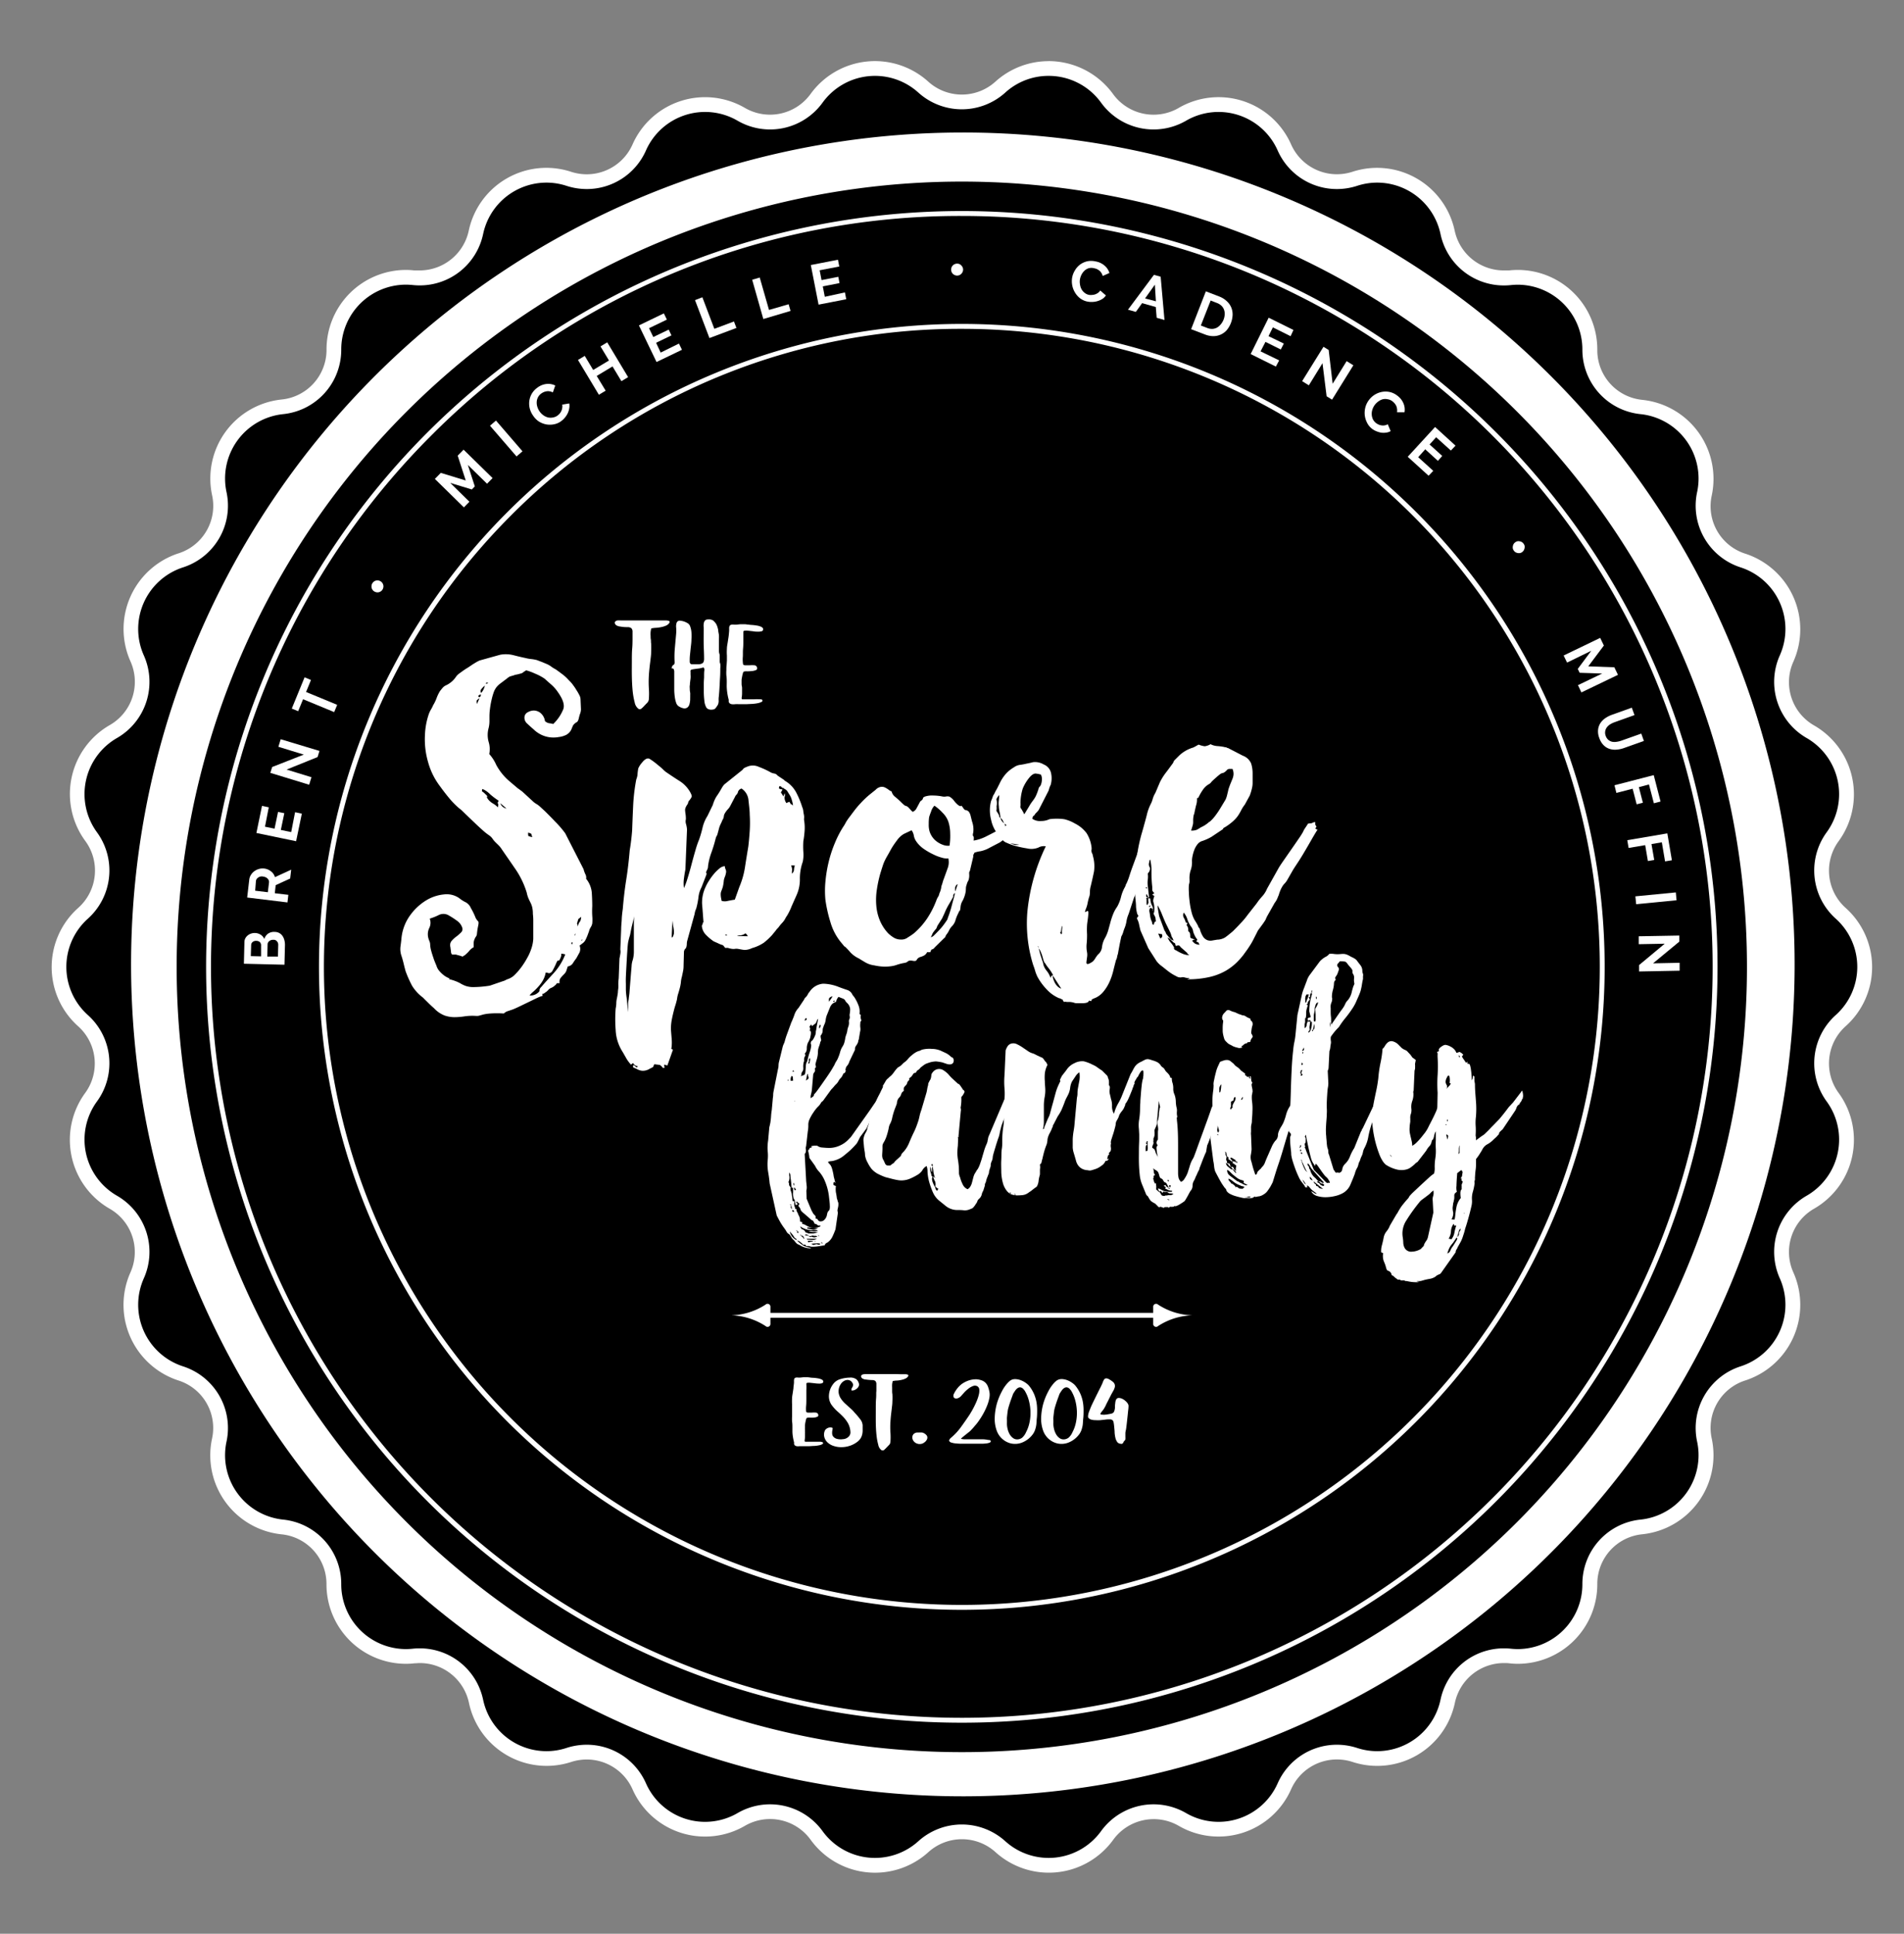 <svg id="Layer_1" data-name="Layer 1" xmlns="http://www.w3.org/2000/svg" viewBox="0 0 388 394"><rect x="0" y="0" width="388" height="394" fill="#808080" stroke="none"/><defs><style>.cls-1{fill:#fff;}</style></defs><title>Seal</title><path d="M213.68,380a14.68,14.68,0,0,1-9.84-3.79,11.69,11.69,0,0,0-15.68,0A14.7,14.7,0,0,1,166.4,374a11.69,11.69,0,0,0-15.34-3.26,14.67,14.67,0,0,1-20.8-6.76,11.69,11.69,0,0,0-14.33-6.38A14.68,14.68,0,0,1,97,346.62a11.74,11.74,0,0,0-11.43-9.28q-.63,0-1.26.06a14.12,14.12,0,0,1-1.59.09A14.7,14.7,0,0,1,68,322.77a11.66,11.66,0,0,0-10.49-11.66,14.7,14.7,0,0,1-12.86-17.7,11.66,11.66,0,0,0-7.84-13.58,14.69,14.69,0,0,1-8.9-20,11.67,11.67,0,0,0-4.84-14.92,14.68,14.68,0,0,1-4.55-21.4,11.66,11.66,0,0,0-1.64-15.59,14.68,14.68,0,0,1,0-21.88,11.66,11.66,0,0,0,1.64-15.59,14.68,14.68,0,0,1,4.55-21.4A11.67,11.67,0,0,0,28,134.15a14.69,14.69,0,0,1,8.9-20,11.66,11.66,0,0,0,7.84-13.58,14.7,14.7,0,0,1,12.86-17.7A11.66,11.66,0,0,0,68,71.23,14.7,14.7,0,0,1,82.71,56.51a14.12,14.12,0,0,1,1.59.09q.63.06,1.26.06A11.74,11.74,0,0,0,97,47.38a14.68,14.68,0,0,1,18.94-10.94,11.69,11.69,0,0,0,14.33-6.38,14.67,14.67,0,0,1,20.8-6.76A11.69,11.69,0,0,0,166.4,20a14.7,14.7,0,0,1,21.76-2.29,11.69,11.69,0,0,0,15.68,0A14.7,14.7,0,0,1,225.6,20a11.69,11.69,0,0,0,15.34,3.26,14.67,14.67,0,0,1,20.8,6.76,11.7,11.7,0,0,0,10.69,7,11.55,11.55,0,0,0,3.64-.58A14.68,14.68,0,0,1,295,47.38a11.74,11.74,0,0,0,11.43,9.28q.63,0,1.26-.06a14.12,14.12,0,0,1,1.59-.09A14.7,14.7,0,0,1,324,71.23a11.66,11.66,0,0,0,10.49,11.66,14.7,14.7,0,0,1,12.86,17.7,11.66,11.66,0,0,0,7.84,13.58,14.69,14.69,0,0,1,8.9,20,11.67,11.67,0,0,0,4.84,14.92,14.68,14.68,0,0,1,4.55,21.4,11.65,11.65,0,0,0,1.64,15.59,14.68,14.68,0,0,1,0,21.88,11.65,11.65,0,0,0-1.64,15.59,14.68,14.68,0,0,1-4.55,21.4,11.67,11.67,0,0,0-4.84,14.92,14.69,14.69,0,0,1-8.9,20,11.66,11.66,0,0,0-7.84,13.58,14.7,14.7,0,0,1-12.86,17.7A11.66,11.66,0,0,0,324,322.76a14.7,14.7,0,0,1-14.67,14.73,14.12,14.12,0,0,1-1.59-.09q-.63-.06-1.26-.06A11.74,11.74,0,0,0,295,346.62a14.68,14.68,0,0,1-18.94,10.94,11.55,11.55,0,0,0-3.64-.58,11.7,11.7,0,0,0-10.69,7,14.67,14.67,0,0,1-20.8,6.76A11.69,11.69,0,0,0,225.6,374,14.75,14.75,0,0,1,213.68,380Z"/><path class="cls-1" d="M213.68,15.46a13.16,13.16,0,0,1,10.7,5.46h0a13.2,13.2,0,0,0,17.31,3.68h0a13.17,13.17,0,0,1,18.68,6.07h0a13.18,13.18,0,0,0,12.06,7.85,13.36,13.36,0,0,0,4.11-.65h0a13.07,13.07,0,0,1,4.1-.66,13.2,13.2,0,0,1,12.91,10.48,13.18,13.18,0,0,0,12.89,10.47,13.63,13.63,0,0,0,1.42-.07h0a13.86,13.86,0,0,1,1.43-.08,13.2,13.2,0,0,1,13.17,13.22A13.18,13.18,0,0,0,334.3,84.38h0a13.19,13.19,0,0,1,11.54,15.89,13.2,13.2,0,0,0,8.85,15.33,13.19,13.19,0,0,1,8,17.94h0a13.2,13.2,0,0,0,5.47,16.83h0a13.19,13.19,0,0,1,4.08,19.21h0a13.2,13.2,0,0,0,1.85,17.6h0a13.18,13.18,0,0,1,0,19.64h0a13.2,13.2,0,0,0-1.85,17.6h0a13.19,13.19,0,0,1-4.08,19.21h0a13.2,13.2,0,0,0-5.47,16.83h0a13.19,13.19,0,0,1-8,17.94h0a13.2,13.2,0,0,0-8.85,15.33h0a13.19,13.19,0,0,1-11.54,15.89h0a13.18,13.18,0,0,0-11.84,13.15A13.2,13.2,0,0,1,309.29,336a13.86,13.86,0,0,1-1.43-.08h0a13.63,13.63,0,0,0-1.42-.07,13.18,13.18,0,0,0-12.89,10.47,13.2,13.2,0,0,1-12.91,10.48,13.07,13.07,0,0,1-4.1-.66h0a13.36,13.36,0,0,0-4.11-.65,13.18,13.18,0,0,0-12.06,7.85,13.17,13.17,0,0,1-18.68,6.07h0a13.2,13.2,0,0,0-17.31,3.68h0a13.18,13.18,0,0,1-19.53,2.05h0a13.22,13.22,0,0,0-17.7,0h0a13.18,13.18,0,0,1-19.53-2.05h0a13.2,13.2,0,0,0-17.31-3.68h0a13.17,13.17,0,0,1-18.68-6.07,13.18,13.18,0,0,0-12.06-7.85,13.36,13.36,0,0,0-4.11.65,13.07,13.07,0,0,1-4.1.66,13.2,13.2,0,0,1-12.91-10.48,13.18,13.18,0,0,0-12.89-10.47,13.63,13.63,0,0,0-1.42.07,13.86,13.86,0,0,1-1.43.08,13.2,13.2,0,0,1-13.17-13.22A13.18,13.18,0,0,0,57.7,309.62a13.19,13.19,0,0,1-11.54-15.89h0a13.2,13.2,0,0,0-8.85-15.33h0a13.19,13.19,0,0,1-8-17.94h0a13.2,13.2,0,0,0-5.47-16.83,13.19,13.19,0,0,1-4.08-19.21,13.2,13.2,0,0,0-1.85-17.6h0a13.18,13.18,0,0,1,0-19.64h0a13.2,13.2,0,0,0,1.85-17.6,13.19,13.19,0,0,1,4.08-19.21,13.2,13.2,0,0,0,5.47-16.83h0a13.19,13.19,0,0,1,8-17.94,13.2,13.2,0,0,0,8.85-15.33A13.19,13.19,0,0,1,57.7,84.38,13.18,13.18,0,0,0,69.54,71.23,13.2,13.2,0,0,1,82.71,58a13.86,13.86,0,0,1,1.43.08,13.63,13.63,0,0,0,1.42.07A13.18,13.18,0,0,0,98.45,47.69a13.2,13.2,0,0,1,12.91-10.48,13.07,13.07,0,0,1,4.1.66,13.36,13.36,0,0,0,4.11.65,13.18,13.18,0,0,0,12.06-7.85h0a13.17,13.17,0,0,1,18.68-6.07h0a13.2,13.2,0,0,0,17.31-3.68h0a13.18,13.18,0,0,1,19.53-2.05h0a13.22,13.22,0,0,0,17.7,0h0a13.07,13.07,0,0,1,8.83-3.41m0-3a16.16,16.16,0,0,0-10.84,4.18,10.2,10.2,0,0,1-13.67,0,16.2,16.2,0,0,0-24,2.52A10.2,10.2,0,0,1,151.82,22a16.16,16.16,0,0,0-22.93,7.45,10.21,10.21,0,0,1-9.32,6.06,10.35,10.35,0,0,1-3.17-.5,16.17,16.17,0,0,0-20.88,12,10.23,10.23,0,0,1-10,8.09c-.37,0-.74,0-1.1,0a14.67,14.67,0,0,0-1.75-.1A16.2,16.2,0,0,0,66.54,71.24,10.17,10.17,0,0,1,57.39,81.4a16.19,16.19,0,0,0-14.17,19.5,10.15,10.15,0,0,1-6.83,11.84,16.2,16.2,0,0,0-9.81,22,10.16,10.16,0,0,1-4.22,13,16.19,16.19,0,0,0-5,23.58A10.18,10.18,0,0,1,15.92,185a16.16,16.16,0,0,0,0,24.1,10.18,10.18,0,0,1,1.43,13.6,16.19,16.19,0,0,0,5,23.58,10.16,10.16,0,0,1,4.22,13,16.2,16.2,0,0,0,9.81,22,10.15,10.15,0,0,1,6.83,11.84,16.19,16.19,0,0,0,14.17,19.5,10.17,10.17,0,0,1,9.15,10.16A16.2,16.2,0,0,0,82.71,339a14.67,14.67,0,0,0,1.75-.1c.36,0,.73-.05,1.1-.05a10.23,10.23,0,0,1,10,8.09A16.17,16.17,0,0,0,116.4,359a10.35,10.35,0,0,1,3.17-.5,10.21,10.21,0,0,1,9.32,6.06A16.16,16.16,0,0,0,151.82,372a10.2,10.2,0,0,1,13.37,2.85,16.19,16.19,0,0,0,24,2.52,10.2,10.2,0,0,1,13.67,0,16.2,16.2,0,0,0,24-2.52A10.2,10.2,0,0,1,240.18,372a16.16,16.16,0,0,0,22.93-7.45,10.21,10.21,0,0,1,9.32-6.06,10.35,10.35,0,0,1,3.17.5,16.17,16.17,0,0,0,20.88-12.05,10.23,10.23,0,0,1,10-8.09c.37,0,.74,0,1.1.05a14.67,14.67,0,0,0,1.75.1,16.2,16.2,0,0,0,16.17-16.23,10.16,10.16,0,0,1,9.14-10.16,16.19,16.19,0,0,0,14.18-19.5,10.15,10.15,0,0,1,6.83-11.84,16.2,16.2,0,0,0,9.81-22,10.16,10.16,0,0,1,4.22-13,16.19,16.19,0,0,0,5-23.58,10.18,10.18,0,0,1,1.43-13.6,16.16,16.16,0,0,0,0-24.1,10.18,10.18,0,0,1-1.43-13.6,16.19,16.19,0,0,0-5-23.58,10.16,10.16,0,0,1-4.22-13,16.2,16.2,0,0,0-9.81-22,10.15,10.15,0,0,1-6.83-11.84,16.19,16.19,0,0,0-14.17-19.5,10.17,10.17,0,0,1-9.15-10.16A16.2,16.2,0,0,0,309.29,55a14.67,14.67,0,0,0-1.75.1c-.36,0-.73,0-1.1,0a10.23,10.23,0,0,1-10-8.09A16.17,16.17,0,0,0,275.6,35a10.35,10.35,0,0,1-3.17.5,10.21,10.21,0,0,1-9.32-6.06A16.16,16.16,0,0,0,240.18,22a10.2,10.2,0,0,1-13.37-2.85,16.25,16.25,0,0,0-13.13-6.7Z"/><circle cx="196" cy="197" r="165"/><path class="cls-1" d="M196,37A160,160,0,1,1,36,197,160,160,0,0,1,196,37m0-10a169.5,169.5,0,1,0,66.17,13.36A169,169,0,0,0,196,27Z"/><circle cx="196" cy="197" r="153.5"/><path class="cls-1" d="M196,44A153,153,0,0,1,304.19,305.19,153,153,0,0,1,87.81,88.81,152,152,0,0,1,196,44m0-1A154,154,0,1,0,350,197,154,154,0,0,0,196,43Z"/><circle cx="196" cy="197" r="130.5"/><path class="cls-1" d="M196,67a130,130,0,1,1-91.92,38.08A129.12,129.12,0,0,1,196,67m0-1A131,131,0,1,0,327,197,131,131,0,0,0,196,66Z"/><path class="cls-1" d="M56,189.88a1.93,1.93,0,0,1,.92.23,2,2,0,0,1,.65.59,2.68,2.68,0,0,1,.38.86,3.53,3.53,0,0,1,.12,1l-.1,4-8.27-.2.11-4.43a1.67,1.67,0,0,1,.2-.78,2,2,0,0,1,.5-.58,2.06,2.06,0,0,1,.69-.36,2.22,2.22,0,0,1,.76-.11,2.25,2.25,0,0,1,1.13.33,1.89,1.89,0,0,1,.77.9,2.11,2.11,0,0,1,.77-1.1A2.13,2.13,0,0,1,56,189.88Zm-4.89,4.93,2.09.05,0-2.14A1,1,0,0,0,53,192a1.05,1.05,0,0,0-.76-.3,1.07,1.07,0,0,0-.77.24.82.82,0,0,0-.29.64Zm4.55-3.32a1.15,1.15,0,0,0-.79.26,1.16,1.16,0,0,0-.25.29.86.86,0,0,0-.09.39l-.06,2.47,2.17,0,.06-2.39a1,1,0,0,0-.07-.41,1,1,0,0,0-.22-.34,1,1,0,0,0-.33-.23A1,1,0,0,0,55.66,191.49Z"/><path class="cls-1" d="M58.58,183.87l-8.21-1,.42-3.63a2.23,2.23,0,0,1,.36-1,2.49,2.49,0,0,1,.72-.76,3,3,0,0,1,.94-.44,2.73,2.73,0,0,1,1-.08,2.68,2.68,0,0,1,1.4.57,2.24,2.24,0,0,1,.82,1.19l3.31-1.52-.21,1.8-2.95,1.35L56,182l2.76.32Zm-4-2.08.24-2a.88.88,0,0,0-.06-.42,1,1,0,0,0-.24-.36,1.28,1.28,0,0,0-.4-.27,1.75,1.75,0,0,0-.51-.14,1.26,1.26,0,0,0-.55,0,1.51,1.51,0,0,0-.45.2,1.39,1.39,0,0,0-.32.32.88.88,0,0,0-.14.4L52,181.48Z"/><path class="cls-1" d="M60.13,165.49l1.38.29-1.17,5.62-8.09-1.68,1.14-5.52,1.38.29L54,168.44l1.95.4.71-3.41,1.28.26-.71,3.41,2.11.44Z"/><path class="cls-1" d="M58.4,156.8l5.07,1.56L63,159.89l-7.91-2.42.37-1.19,6.45-2.53-5.18-1.59.47-1.54L65.1,153l-.38,1.25Z"/><path class="cls-1" d="M63.37,138.55l-1,2.44,6.34,2.62-.61,1.48-6.34-2.62-1,2.44-1.3-.54L62.07,138Z"/><path class="cls-1" d="M77.58,118.46a1,1,0,0,1,.35.34,1.23,1.23,0,0,1,.18.43,1.07,1.07,0,0,1,0,.47,1.25,1.25,0,0,1-.18.45,1.19,1.19,0,0,1-.33.34,1.21,1.21,0,0,1-.44.18,1.06,1.06,0,0,1-.47,0,1.41,1.41,0,0,1-.45-.18,1.22,1.22,0,0,1-.34-.34,1.09,1.09,0,0,1-.18-.43,1.48,1.48,0,0,1,0-.47,1.21,1.21,0,0,1,.18-.44,1.26,1.26,0,0,1,.34-.35,1.16,1.16,0,0,1,.43-.18,1.48,1.48,0,0,1,.47,0A1.14,1.14,0,0,1,77.58,118.46Z"/><path class="cls-1" d="M99.25,98.56l-3.91-3.83,1.42,4.37-.61.63-4.4-1.34,3.91,3.84-1.13,1.15-5.91-5.8,1.21-1.23,5.08,1.55-1.64-5.06,1.2-1.22,5.91,5.79Z"/><path class="cls-1" d="M105.26,93l-5.41-6.26,1.22-1.05,5.4,6.26Z"/><path class="cls-1" d="M108.66,84.72a4.32,4.32,0,0,1-.67-1.36,4.23,4.23,0,0,1-.14-1.54,4.07,4.07,0,0,1,.47-1.52A4,4,0,0,1,109.49,79a3.75,3.75,0,0,1,1.89-.77,3.21,3.21,0,0,1,1.77.32l-.49,1.41a2,2,0,0,0-.67-.23,1.85,1.85,0,0,0-.62,0,2.41,2.41,0,0,0-.58.17,2.6,2.6,0,0,0-.49.28,2.1,2.1,0,0,0-.7.83,2.29,2.29,0,0,0-.23,1,2.81,2.81,0,0,0,.17,1,3.28,3.28,0,0,0,1.23,1.63,2.78,2.78,0,0,0,.93.42,2.49,2.49,0,0,0,1,0,2.13,2.13,0,0,0,.93-.4,2.65,2.65,0,0,0,.43-.4,2.55,2.55,0,0,0,.33-.52,2.12,2.12,0,0,0,.18-.62,1.76,1.76,0,0,0,0-.68L116,82.2a2.59,2.59,0,0,1,0,1,3.66,3.66,0,0,1-.31,1,4.31,4.31,0,0,1-1.32,1.6,3.54,3.54,0,0,1-1.52.66,4.29,4.29,0,0,1-1.6,0,4.47,4.47,0,0,1-1.47-.6A4.17,4.17,0,0,1,108.66,84.72Z"/><path class="cls-1" d="M123.74,69.75,128,76.84l-1.37.82-1.81-3-3.22,1.94,1.82,3-1.38.83-4.26-7.09,1.38-.83,1.72,2.87,3.22-1.93-1.73-2.87Z"/><path class="cls-1" d="M138.36,70l.61,1.27-5.18,2.49L130.2,66.3l5.08-2.45.62,1.27-3.64,1.75.87,1.8,3.14-1.51.56,1.17-3.13,1.51.93,2Z"/><path class="cls-1" d="M144.57,68.88l-2.94-7.73,1.5-.58L145.57,67l4-1.5.5,1.32Z"/><path class="cls-1" d="M155.55,65l-2.27-8,1.54-.45,1.89,6.6,4-1.16.39,1.36Z"/><path class="cls-1" d="M172.18,59.58l.27,1.39-5.64,1.1L165.23,54l5.53-1.08.27,1.38-4,.77.39,2,3.41-.67.25,1.28-3.41.67.41,2.12Z"/><path class="cls-1" d="M196.26,54.91a1.28,1.28,0,0,1-.09.48,1.48,1.48,0,0,1-.26.39,1.31,1.31,0,0,1-.38.27,1.25,1.25,0,0,1-.48.1,1.22,1.22,0,0,1-.46-.09,1.28,1.28,0,0,1-.4-.25,1.36,1.36,0,0,1-.27-.39,1.4,1.4,0,0,1-.1-.47,1.23,1.23,0,0,1,.09-.47,1.15,1.15,0,0,1,.26-.4,1.12,1.12,0,0,1,.38-.26,1.24,1.24,0,0,1,.47-.11,1.28,1.28,0,0,1,.48.09,1.22,1.22,0,0,1,.38.26,1.46,1.46,0,0,1,.27.38A1.08,1.08,0,0,1,196.26,54.91Z"/><path class="cls-1" d="M218.49,56.53a4.19,4.19,0,0,1,.55-1.42,4,4,0,0,1,1-1.16,4,4,0,0,1,1.43-.69,3.84,3.84,0,0,1,1.76,0,3.74,3.74,0,0,1,1.85.85,3.17,3.17,0,0,1,1,1.51l-1.37.61a2,2,0,0,0-.29-.65,1.7,1.7,0,0,0-.42-.46,2.25,2.25,0,0,0-.51-.31,2.85,2.85,0,0,0-.55-.16,2.16,2.16,0,0,0-1.08,0,2.31,2.31,0,0,0-.85.49,3,3,0,0,0-.6.79,3.4,3.4,0,0,0-.33.94,3,3,0,0,0,0,1.07,2.84,2.84,0,0,0,.32,1,2.43,2.43,0,0,0,.65.74,2,2,0,0,0,.92.41,2.25,2.25,0,0,0,.59,0,2.44,2.44,0,0,0,.6-.11,2.55,2.55,0,0,0,.57-.29,1.91,1.91,0,0,0,.48-.5l1.15,1a2.49,2.49,0,0,1-.7.71,4.14,4.14,0,0,1-2,.62,4.36,4.36,0,0,1-1-.06,3.64,3.64,0,0,1-1.53-.66,4.15,4.15,0,0,1-1.06-1.19,4.27,4.27,0,0,1-.57-1.49A4.42,4.42,0,0,1,218.49,56.53Z"/><path class="cls-1" d="M235.15,56l1.37.38.78,8.82-1.59-.45-.18-2.19-2.79-.79-1.28,1.78-1.6-.45Zm.4,5.39L235.34,58l-2,2.81Z"/><path class="cls-1" d="M242.73,67.07l3-7.71,2.8,1.08a4.58,4.58,0,0,1,1.54,1,3.51,3.51,0,0,1,.87,1.29,3.75,3.75,0,0,1,.24,1.5A5.23,5.23,0,0,1,250,67.25a3.56,3.56,0,0,1-1.24.92,3.73,3.73,0,0,1-1.5.32,4.73,4.73,0,0,1-1.68-.33Zm6.59-1.89a3.37,3.37,0,0,0,.25-1.08,2.43,2.43,0,0,0-.14-1,2.09,2.09,0,0,0-.52-.8,2.7,2.7,0,0,0-.9-.56l-1.3-.51-2,5.09,1.3.5a2.56,2.56,0,0,0,1.06.19,2.22,2.22,0,0,0,.93-.26,2.66,2.66,0,0,0,.75-.64A3.51,3.51,0,0,0,249.32,65.18Z"/><path class="cls-1" d="M260.67,73.43,260,74.69l-5.14-2.55,3.67-7.41,5.05,2.5L263,68.5l-3.61-1.8-.89,1.79L261.62,70,261,71.21l-3.12-1.55-1,1.93Z"/><path class="cls-1" d="M269.5,74l-2.78,4.51-1.37-.85,4.35-7,1.06.65.81,6.88,2.85-4.61,1.37.85-4.34,7-1.11-.69Z"/><path class="cls-1" d="M279,81.46a4.29,4.29,0,0,1,2.56-1.6,4.06,4.06,0,0,1,1.59,0,3.86,3.86,0,0,1,1.59.75,3.7,3.7,0,0,1,1.27,1.6,3.17,3.17,0,0,1,.2,1.79L284.69,84a2.48,2.48,0,0,0,0-.71,2.39,2.39,0,0,0-.17-.61,2.7,2.7,0,0,0-.33-.5,2.5,2.5,0,0,0-.41-.39,2.08,2.08,0,0,0-1-.44,2.31,2.31,0,0,0-1,0,2.74,2.74,0,0,0-.89.44,3.38,3.38,0,0,0-.72.69,3.13,3.13,0,0,0-.49.94,2.76,2.76,0,0,0-.15,1,2.66,2.66,0,0,0,.24,1,2.27,2.27,0,0,0,.64.78,3.11,3.11,0,0,0,.51.3,2.48,2.48,0,0,0,.59.17,2,2,0,0,0,.64,0,1.81,1.81,0,0,0,.65-.23l.59,1.4a2.42,2.42,0,0,1-.95.31,3.5,3.5,0,0,1-1,0,4.67,4.67,0,0,1-1-.3,3.72,3.72,0,0,1-.89-.52A3.5,3.5,0,0,1,278.52,86a4.27,4.27,0,0,1-.42-1.54,4.55,4.55,0,0,1,.17-1.59A4.24,4.24,0,0,1,279,81.46Z"/><path class="cls-1" d="M292.07,95.93l-.95,1-4.25-3.86L292.44,87l4.17,3.8-.95,1-3-2.71-1.34,1.47,2.58,2.34-.88,1-2.58-2.35L289,93.15Z"/><path class="cls-1" d="M310.21,112.47a1.06,1.06,0,0,1-.44.21,1.23,1.23,0,0,1-.47,0,1.21,1.21,0,0,1-.44-.15,1.13,1.13,0,0,1-.36-.33,1.15,1.15,0,0,1-.21-.43,1.23,1.23,0,0,1,0-.47,1.21,1.21,0,0,1,.15-.44,1.13,1.13,0,0,1,.33-.36,1.19,1.19,0,0,1,.42-.21,1.07,1.07,0,0,1,.47,0,1.2,1.2,0,0,1,.45.15,1.07,1.07,0,0,1,.35.32,1.1,1.1,0,0,1,.22.43,1.24,1.24,0,0,1,0,.47,1.43,1.43,0,0,1-.15.44A1.22,1.22,0,0,1,310.21,112.47Z"/><path class="cls-1" d="M321.56,139.6l4.94-2.37-4.6-.15-.38-.79,2.75-3.69L319.34,135l-.7-1.44,7.45-3.59.75,1.56-3.18,4.24,5.31.19.74,1.54-7.45,3.58Z"/><path class="cls-1" d="M327.21,149.92a1.88,1.88,0,0,0,.54.83,2,2,0,0,0,.79.39,2.81,2.81,0,0,0,.92,0,5,5,0,0,0,1-.25l4-1.42.54,1.5-4,1.42a5.79,5.79,0,0,1-1.57.35,3.64,3.64,0,0,1-1.45-.16,3.06,3.06,0,0,1-1.21-.76,3.76,3.76,0,0,1-.86-1.44,3.65,3.65,0,0,1-.25-1.7,3.12,3.12,0,0,1,.48-1.36,3.7,3.7,0,0,1,1-1,6.25,6.25,0,0,1,1.39-.7l4-1.43.55,1.51-4,1.43a5.18,5.18,0,0,0-.92.43,2.56,2.56,0,0,0-.69.61,1.77,1.77,0,0,0-.35.79A1.73,1.73,0,0,0,327.21,149.92Z"/><path class="cls-1" d="M329,160l8-2.07,1.39,5.38-1.36.36-1-3.83-2.06.54.82,3.18-1.27.32-.82-3.18-3.31.86Z"/><path class="cls-1" d="M331.61,171.19l8.16-1.39.93,5.48-1.39.23-.66-3.89-2.11.36.56,3.24-1.29.22-.55-3.24-3.38.57Z"/><path class="cls-1" d="M333.26,182.63l8.24-.8.15,1.6-8.23.8Z"/><path class="cls-1" d="M339.24,192.28l-5.3.1,0-1.61,8.27-.15,0,1.24-5.35,4.42,5.42-.11,0,1.61-8.26.16,0-1.31Z"/><path class="cls-1" d="M119.44,179.05a5.21,5.21,0,0,1,1.16,2.88q.09,1.45.09,2.7a18.4,18.4,0,0,0,0,2,8.43,8.43,0,0,1,0,1.54,2.45,2.45,0,0,1-.33.79,2.45,2.45,0,0,0-.33.79l-.29.79c-.14.36-.27.65-.38.87a1.93,1.93,0,0,1-.54.71l-.71.54a1.88,1.88,0,0,1,0,1.38l-.66,1.2a12.51,12.51,0,0,0-.75,1.08,1.47,1.47,0,0,1-1,.59l-.33,1a2.33,2.33,0,0,1-.5.66,8,8,0,0,0-.67.75,1.38,1.38,0,0,0-.16,1c-.45,0-.66,0-.63.08s-.1.2-.37.42a2.21,2.21,0,0,1-.71.46,1.49,1.49,0,0,0-.62.45l-.21.21a1.54,1.54,0,0,1-.29.21q-.51.42-.63.33c-.08-.05-.07.09,0,.42a7.15,7.15,0,0,0-1.08.41c-.5.23-1,.49-1.66.8L106,205c-.58.28-1.07.5-1.46.66l-1,.34a2,2,0,0,0-.87.5,20.45,20.45,0,0,0-2.75,0,9.61,9.61,0,0,0-1.41.2l-.75.21a2,2,0,0,1-.67.09,11,11,0,0,0-2.41.08,13.87,13.87,0,0,1-2.08.17,6.36,6.36,0,0,1-2-.34,5.8,5.8,0,0,1-2.16-1.49c-.45-.39-.85-.77-1.21-1.13s-.71-.68-1-1A8.89,8.89,0,0,1,84,200.9a23.4,23.4,0,0,1-1.34-3c-.11-.39-.25-.92-.41-1.59s-.33-1.24-.5-1.74a4.25,4.25,0,0,1-.13-1.79c.09-.64.16-1.24.21-1.79a9.51,9.51,0,0,1,1.75-4.5,11.26,11.26,0,0,1,3.2-3,8.55,8.55,0,0,1,3.67-1.25,4.46,4.46,0,0,1,3.12.75,7,7,0,0,0,1.37.87,2.32,2.32,0,0,1,1,1.13,13,13,0,0,1,.87,1.74,2.59,2.59,0,0,0,.63,1c.11.11.11.42,0,.92a12.4,12.4,0,0,0-.25,1.66,1.18,1.18,0,0,1-.21.54,2.61,2.61,0,0,0-.46,1.25V193a2.81,2.81,0,0,0-.87.71,5.86,5.86,0,0,1-.79.79.89.89,0,0,1-.29.21.8.8,0,0,0-.29.21,5.47,5.47,0,0,0-.75-.25c-.23-.06-.42-.11-.59-.17h-.66a.28.28,0,0,1-.25-.12,1.09,1.09,0,0,1-.13-.42c0-.19-.07-.54-.12-1a1.38,1.38,0,0,1,.25-1.25,5.55,5.55,0,0,1,1-.91,9.74,9.74,0,0,0,.91-.8.93.93,0,0,0,.29-.87,2.76,2.76,0,0,0-1.12-1.54c-.58-.42-1.1-.76-1.54-1a2.11,2.11,0,0,0-2.12-.17,11.8,11.8,0,0,1-1.88.75,2.36,2.36,0,0,1-.08,1.88,2.94,2.94,0,0,0-.25,1.87,4,4,0,0,0,.25.79,1.93,1.93,0,0,1,.17.79,5.16,5.16,0,0,0,.21,1.21c.13.52.3,1,.49,1.58s.39,1,.59,1.5a2.85,2.85,0,0,0,.54,1,5.8,5.8,0,0,0,1.25,1.13,5.69,5.69,0,0,0,.7.37c.14.06.21.07.21,0s0,0-.16.21a9.35,9.35,0,0,1,2.2.79,6.66,6.66,0,0,0,1.17.58,4.77,4.77,0,0,0,1.54.25,22.15,22.15,0,0,0,3.41-.29l2.66-.91a2.76,2.76,0,0,0,.54-.21,2.34,2.34,0,0,1,.46-.21,3.65,3.65,0,0,0,1.54-1,13,13,0,0,0,1.33-1.58,16.13,16.13,0,0,0,1.12-1.79,9.29,9.29,0,0,0,.75-1.66,7.42,7.42,0,0,0,.46-2.17c0-.66,0-1.47,0-2.41V187.5a11.59,11.59,0,0,0-.08-1.29,5.83,5.83,0,0,0-.13-1.33,4.35,4.35,0,0,0-.33-.92q-.21-.41-.42-.87a6.07,6.07,0,0,1-.37-1.21,17.48,17.48,0,0,0-2.21-4.66c-.91-1.33-1.87-2.71-2.87-4.16a4.55,4.55,0,0,0-.54-.71l-.71-.7a4.84,4.84,0,0,1-.66-.79,2.71,2.71,0,0,0-.75-.71,11.46,11.46,0,0,1-1.25-1q-.75-.66-1.62-1.5L95,166c-.55-.53-1-1-1.41-1.29a16.61,16.61,0,0,1-2.08-2.12q-.93-1.12-1.83-2.37a14.37,14.37,0,0,1-2.46-5,16.48,16.48,0,0,1-.62-5.53,14.8,14.8,0,0,1,.83-4.33,6.38,6.38,0,0,1,.41-.83,5.89,5.89,0,0,0,.42-.83,8.23,8.23,0,0,0,.71-1.46,7.6,7.6,0,0,1,.71-1.46c.22-.27.4-.5.54-.66a2,2,0,0,1,.7-.5A5,5,0,0,0,93,137.78a3.42,3.42,0,0,1,.75-.67c.45-.33.93-.68,1.46-1s1-.69,1.54-1a7.37,7.37,0,0,1,1-.54l4.16-1.16a6.27,6.27,0,0,1,2.7.08c.86.22,1.68.42,2.46.58a7.8,7.8,0,0,0,1.16.21,7.91,7.91,0,0,1,1.17.21l1.08.41,1,.42a4.85,4.85,0,0,1,.91.54,4.38,4.38,0,0,0,.75.46c.34.22.79.55,1.38,1a8.33,8.33,0,0,1,1.29,1.16l.2.21.21.21a5.56,5.56,0,0,1,.58.71c.23.3.45.62.67,1a9.5,9.5,0,0,1,.58,1,1.9,1.9,0,0,1,.25.83l.09,2.09a2.62,2.62,0,0,1-.17.87,5.53,5.53,0,0,0-.25.87c-.11.5-.26.79-.46.88a2.24,2.24,0,0,0-.71.62c-.11.22-.2.44-.29.67a2.44,2.44,0,0,1-.37.66,2.71,2.71,0,0,1-.75.63,4.8,4.8,0,0,1-1.58.45,5.72,5.72,0,0,1-2.83-.2,5.85,5.85,0,0,1-2.25-1.38c-.39-.33-.82-.72-1.29-1.16a1.57,1.57,0,0,1-.54-1.5,1.22,1.22,0,0,1,.67-.83,2.47,2.47,0,0,1,1.25-.34,2.25,2.25,0,0,1,1.33.5,2.7,2.7,0,0,1,.91,1.67,1.84,1.84,0,0,0,.79.41,5,5,0,0,1,.88.17,8.52,8.52,0,0,0,2.08-3.08c.27-.89-.11-2-1.17-3.49a8,8,0,0,0-1.25-1.42c-.38-.33-.86-.75-1.41-1.25a10.5,10.5,0,0,0-1.87-1,12.05,12.05,0,0,0-1.88-.7,6,6,0,0,0-.62.41,1.1,1.1,0,0,1-.37.21l-.46.12a5.79,5.79,0,0,1-.79.17,4.51,4.51,0,0,1-.63.21,4.48,4.48,0,0,0-.62.21c-.11.11-.18.16-.21.16s-.1.06-.21.17l-1.33,1a4.5,4.5,0,0,0-.83.79,3.73,3.73,0,0,0-.54,1,13.28,13.28,0,0,0-.46,1.62,17.64,17.64,0,0,0-.33,1.92,11.12,11.12,0,0,0-.09,1.33v1.12a6.1,6.1,0,0,1-.16,1.29,5.29,5.29,0,0,0,0,2.87,5,5,0,0,1,.12,2.46,8.12,8.12,0,0,1,1.42,2.2,11.61,11.61,0,0,0,2.83,3.45l1.58,1.34c.16.11.3.2.41.29l.5.37,2.17,2a5,5,0,0,0,.66.5,1.52,1.52,0,0,1,.33.21,4.34,4.34,0,0,1,.46.37l1,.92c.67.66,1.38,1.38,2.12,2.16a20.2,20.2,0,0,1,2,2.33l3.74,7.32a5.06,5.06,0,0,0,.42,1.13A1.44,1.44,0,0,1,119.44,179.05ZM97.72,142.27a2,2,0,0,0-.54.42c-.09.11-.07.36,0,.75Zm-.09-.17.34-.25v-.41l-.42.25C97.44,141.74,97.47,141.88,97.63,142.1Zm.42-.91a3.2,3.2,0,0,0,.75-1.5,4.33,4.33,0,0,0-.71.71A.65.65,0,0,0,98.05,141.19Zm3.41,23.3c.11-.44.11-.71,0-.79s0-.26.17-.54c-.33-.22-.61-.42-.83-.58s-.5-.39-.84-.67a5.92,5.92,0,0,0-.83-.71,4.23,4.23,0,0,0-.83-.45c-.11.33-.12.51,0,.54a2.62,2.62,0,0,1,.54.45c.39.34.53.53.42.59s0,.25.24.58a3.66,3.66,0,0,0,1,.83A4.59,4.59,0,0,1,101.46,164.49Zm-2-25.46c-.33.11-.45.12-.37,0s0,0-.12.29c.27-.06.4-.07.37,0S99.35,139.25,99.46,139Zm2.5,24.63a1.59,1.59,0,0,0,1.25,1.08Zm5.66,6c0,.45,0,.68.13.71l.7.21a3.52,3.52,0,0,0-.21-.71A2.72,2.72,0,0,0,107.62,169.65Zm2.66,31.46c.84-1,1.71-1.92,2.62-2.92a12.15,12.15,0,0,0,2.29-3.74c-.61-.17-.88-.18-.83,0s0,.4-.17.79-.3.54-.41.46-.28.15-.5.7a13.52,13.52,0,0,1-.67,1.34,1,1,0,0,1-.5.49.58.58,0,0,1-.45,0,1.34,1.34,0,0,0-.46-.08,5,5,0,0,1-.58,1.62,7.22,7.22,0,0,1-.92,1.25,10.85,10.85,0,0,1-1,1,5.79,5.79,0,0,0-.79.79,2.24,2.24,0,0,0,1.66-.5c.28-.22.41-.4.38-.54S110,201.39,110.28,201.11Zm6.16-8.82q.16.17.21,0a1,1,0,0,0,0-.25c0-.11-.11-.11-.17,0A.69.69,0,0,0,116.44,192.29Zm.58-1.67c.11-.11.17-.11.17,0s0-.05.08-.5Zm.75-1.83a2,2,0,0,1,.38-1c.14-.11.23-.44.29-1a5.69,5.69,0,0,1-.5.38c-.06,0-.14.23-.25.62s-.15.41-.12.38S117.66,188.35,117.77,188.79Zm.67,2.91c.11-.11.17-.09.17.05v-.46Z"/><path class="cls-1" d="M163.88,167.24a9.21,9.21,0,0,1,.08,2.12c-.06.75-.14,1.43-.25,2a16.62,16.62,0,0,0,0,2.25,6.86,6.86,0,0,1-.13,2,10.17,10.17,0,0,0-.58,3.46,7.68,7.68,0,0,1-.66,3.28l-1,2.25a12.59,12.59,0,0,1-.92,1.91,6.65,6.65,0,0,0-.5.84,4.3,4.3,0,0,1-.54.7,7.41,7.41,0,0,0-.54.63,4.14,4.14,0,0,1-.37.46,2.74,2.74,0,0,0-.38.45l-.75.92a13.09,13.09,0,0,1-1.7,1.58,8.28,8.28,0,0,1-2.37,1.08,3.71,3.71,0,0,1-1.46.38c-.31,0-.76-.1-1.37-.21a2.18,2.18,0,0,0-.75,0,2.45,2.45,0,0,1-.75-.05,3.07,3.07,0,0,1-.59-.16h-.58c-.28-.39-.46-.58-.54-.58a4.07,4.07,0,0,1-.87-.34l-.92-.41a9.66,9.66,0,0,1-1.5-1.25,2.91,2.91,0,0,1-.91-1.83.54.54,0,0,1,.17-.42.16.16,0,0,1,0-.12.22.22,0,0,0,0-.13l.16-.16c-.11-1.45-.2-2.68-.29-3.71a7.38,7.38,0,0,1,.71-3.45,8,8,0,0,1,.63-1.17,11.85,11.85,0,0,1,1-1.41,8.09,8.09,0,0,1,1.17-1.17,1.89,1.89,0,0,1,1.12-.5,2,2,0,0,0,.21.75,1.17,1.17,0,0,1,0,.75,2.86,2.86,0,0,1-.21.71,3.58,3.58,0,0,0-.2.71,8.22,8.22,0,0,1-.21,1.33c-.09.28-.17.51-.25.71a2.11,2.11,0,0,0-.17.62,4,4,0,0,0,.13,1.17.67.67,0,0,0,.08.33,2.34,2.34,0,0,0,1.25,0c.55-.11,1-.2,1.41-.25l.92-2.58a16.67,16.67,0,0,0,1.16-4.08c.22-1.44.45-2.83.67-4.16.11-.89.21-2,.29-3.2a26.38,26.38,0,0,0,0-3.29c0-.89-.14-1.86-.25-2.91a3.16,3.16,0,0,0-1.41-2.42,1,1,0,0,0-.75.75,1.17,1.17,0,0,1-.29.5,1.13,1.13,0,0,0-.29.42l-1,1.91a2.67,2.67,0,0,1-.46.63,4.73,4.73,0,0,0-.71,1,1.51,1.51,0,0,0-.12.49,1.39,1.39,0,0,1-.21.59,4.37,4.37,0,0,0-.21.46q-.12.28-.21.45a5.31,5.31,0,0,0-.37,1c-.08.33-.18.7-.29,1.08s-.2.41-.25.54a4.11,4.11,0,0,0-.17.55c-.22.88-.5,1.78-.83,2.7a12.68,12.68,0,0,0-.67,2.7,2,2,0,0,1-.12.67s-.1.14-.21.42-.07.34,0,.37,0,.13,0,.29l-1,2.58a5.63,5.63,0,0,0-.63,2.08,16,16,0,0,1-.45,2.25c-.12.28-.18.46-.21.54a5.56,5.56,0,0,0-.13.62l-1.49,5.41a2.45,2.45,0,0,0-.09.63,2.85,2.85,0,0,1-.08.62c-.11.28-.2.42-.25.42s-.14.16-.25.5l-.08,2.91a5.57,5.57,0,0,1-.13,1.25l-.21,1a5.19,5.19,0,0,0-.2,1.08,7.8,7.8,0,0,1-.21,1.16q-.17.67-.33,1.17a5.12,5.12,0,0,0-.25,1.16c-.12.5-.23.92-.34,1.25s-.22.72-.33,1.17c-.17.66-.31,1.29-.42,1.87a10.1,10.1,0,0,0-.16,1.87c.05.67.11,1.35.16,2a8.17,8.17,0,0,1-.08,2l.25.08.08.09L136,217.09l-.67-.17.09.66h-.34c-.28-.38-.52-.59-.75-.62l-1-.12c-.12.27-.19.44-.21.5a.3.3,0,0,1-.13.12l-.16.08-.42.21a2.61,2.61,0,0,1-1.41.42,2.06,2.06,0,0,1-.71-.13,2.64,2.64,0,0,1-.63-.29c-.27-.11-.47-.19-.58-.25s-.11-.22,0-.5a1.46,1.46,0,0,1,.5.38c.11.13.25.09.42-.13a1.27,1.27,0,0,1-1-.66l-.42.33a7.19,7.19,0,0,1-1-1.37c-.36-.64-.67-1.18-.95-1.63a9,9,0,0,1-1.17-4.07,28.35,28.35,0,0,1,0-4.33,7.68,7.68,0,0,0,.13-1q0-.59.12-1.08.17-.84.21-1.29c0-.31.06-.58.08-.83a6.73,6.73,0,0,0,0-.8,10,10,0,0,1,.08-1.16l.16-4.08c.06-.27.12-.58.17-.91a2.37,2.37,0,0,0,0-.92l.17-4.08c0-.77.1-1.47.12-2.08s.1-1.3.21-2.08c.17-2.05.4-4.06.71-6s.54-4,.71-6c.11-.61.2-1.27.29-2s.15-1.37.2-2q.09-2.58.21-5.16a38.37,38.37,0,0,1,.63-5.24,2.69,2.69,0,0,0,.16-.5,2.12,2.12,0,0,0,.09-.5,10.13,10.13,0,0,1,.16-1.25,4.26,4.26,0,0,1,.75-1.16c.61-.78,1.13-1,1.54-.79a13.2,13.2,0,0,1,1.54,1.12l.71.58c.19.17.4.36.62.58a5,5,0,0,0,.75.59c.89.61,1.75,1.18,2.58,1.7a6.42,6.42,0,0,1,2.08,2.21c.28.5.38.84.29,1a3.45,3.45,0,0,1-.54.79.8.8,0,0,0-.16.37.83.83,0,0,1-.17.38,3.06,3.06,0,0,0-.42.83,1.66,1.66,0,0,0,0,.62c0,.2.06.41.08.63a7,7,0,0,1,.05.91,1.8,1.8,0,0,0,0,.88A5.54,5.54,0,0,1,140,169l-.33,8.16c-.11.56-.21,1.15-.29,1.79a6.8,6.8,0,0,0,0,2,14.72,14.72,0,0,0,.67-1.79c.27-.86.55-1.82.83-2.88s.55-2.06.83-3a18.86,18.86,0,0,1,.75-2.21,21.3,21.3,0,0,0,.71-2.45,7.7,7.7,0,0,1,1-2.37l1.09-2.25a7,7,0,0,1,.74-1.71,16.53,16.53,0,0,0,.92-1.45c.17-.28.26-.45.29-.5a4.41,4.41,0,0,1,.38-.5l3.74-3a1.11,1.11,0,0,1,.29-.33,3.23,3.23,0,0,1,.54-.25,2.9,2.9,0,0,1,2.5,0,16.16,16.16,0,0,1,2.41,1.12,2.12,2.12,0,0,0,.63.21,1.38,1.38,0,0,1,.54.21l.25.25,1.25.83.16.17.25.16a6,6,0,0,1,2.12,2.29,18,18,0,0,1,1.21,2.95,2.32,2.32,0,0,1,.21.75,6.56,6.56,0,0,0,.12.75,2.49,2.49,0,0,1,.05.75A1.69,1.69,0,0,0,163.88,167.24ZM129.17,194c0-.67,0-1.29,0-1.87s0-1,0-1.37v-2.25c0-.56,0-1.17.08-1.83-.16.72-.33,1.41-.5,2.08s-.23,1.2-.37,1.79A14.7,14.7,0,0,0,128,192c-.06.34-.11,1-.17,1.83s-.11,1.79-.16,2.71-.1,1.76-.13,2.54,0,1.25,0,1.41,0,.57,0,1.21a16.58,16.58,0,0,0,.21,1.95c.06.78.14,1.64.25,2.58v-.91c0-.28,0-.57,0-.88a7.91,7.91,0,0,1,.13-.87c0-.28.11-.78.16-1.5s.11-1.45.17-2.2.11-1.43.16-2,.09-1,.09-1.08a4.28,4.28,0,0,1,.21-1.13A6.08,6.08,0,0,0,129.17,194Zm8.16-3.74c0-.11,0-.32,0-.63a7.91,7.91,0,0,0-.13-.87l-.16-1.17-.17,3.41a.27.27,0,0,0,.25-.16A2.31,2.31,0,0,0,137.33,190.21Zm10.82.37a.14.14,0,0,1,0-.21h-.25l-.17.09C148.07,190.62,148.2,190.66,148.15,190.58Zm4.24.13c-.28-.5-.48-.67-.62-.5a1.92,1.92,0,0,1-1.12.33c-.17.05-.24.07-.21,0s0,0-.21.13Zm7.83-27.13a1.19,1.19,0,0,0,.29-.13,1,1,0,0,1,.37-.12l.33.58c.06,0,0,0,0-.13s0,0,.29.21c.11.11.16.17.13.17s0,.11,0,.33a5.42,5.42,0,0,0-.25-1.46,3.92,3.92,0,0,0-.58-1.29l-.38-.62a1.54,1.54,0,0,0-.62-.46.07.07,0,0,0-.08-.08c-.12-.11-.17-.14-.17-.08s-.06,0-.17-.09-.3-.19-.25-.25,0,0-.33,0l-.08.42.33.17a.9.9,0,0,1,.42.08l-.34.58c.11.17.2.29.25.38a3.48,3.48,0,0,1,.25.45l.25-.66a1.09,1.09,0,0,1,0,.79A1.84,1.84,0,0,0,160.22,163.58ZM161.38,178a1.12,1.12,0,0,0,.42-.75c0-.33.11-.63.16-.91h-.75a2.4,2.4,0,0,1,.21.87A3.91,3.91,0,0,0,161.38,178Z"/><path class="cls-1" d="M208.65,166.9a5.37,5.37,0,0,0,.41.38c.17.14.25.24.25.29l-2.24,1.75a.74.74,0,0,1-.34.21.65.65,0,0,0-.33.2l-2.66,1.92-2.08,1.08a6.33,6.33,0,0,1-1.87.71,5.8,5.8,0,0,0-1.21.29c-.11.22-.2.39-.25.5v.33l-.67,2.83c-.11.28-.16.36-.16.25v.42a3.07,3.07,0,0,1-.17,1.37,2.45,2.45,0,0,0-.33.79,2.24,2.24,0,0,0-.17.83,4.58,4.58,0,0,1-.08.83,6.23,6.23,0,0,1-.58,1.63,2.89,2.89,0,0,0-.42,1.2c-.06.56-.11.84-.17.84s-.16.19-.33.58a8,8,0,0,0-.58,1.5,2.83,2.83,0,0,1-.67,1.08,3.11,3.11,0,0,0-.58.83,4.66,4.66,0,0,1-.58.92c-.17.27-.22.4-.17.37s0,.1-.33.37L190.51,193c-.22.28-.41.42-.54.42s-.27.19-.38.58h-.66a1.55,1.55,0,0,1-.67.71,4.05,4.05,0,0,1-.75.29,1.24,1.24,0,0,0-.71.58c-.08.22-.37.28-.87.17a1.85,1.85,0,0,0-.67,0,.65.65,0,0,0-.25.12,1.18,1.18,0,0,1-.2.17,2,2,0,0,1-.54.16,10.42,10.42,0,0,0-1.5.38,5.48,5.48,0,0,1-1.21.29,9.63,9.63,0,0,1-1.37.08,10.45,10.45,0,0,1-2-.25,5,5,0,0,1-1.79-.58c-.47-.28-.93-.55-1.37-.83a5.77,5.77,0,0,1-1.67-1.17,16.16,16.16,0,0,0-1.16-1.24.24.24,0,0,1-.17-.09l-.75-.91a11.52,11.52,0,0,1-2.08-4.08,28.34,28.34,0,0,1-1-4.49,19.82,19.82,0,0,1,0-3.62,27.54,27.54,0,0,1,.67-4.08,24.88,24.88,0,0,1,1.29-3.91,20.56,20.56,0,0,1,1.71-3.29,6.55,6.55,0,0,0,.45-.75,4.41,4.41,0,0,1,.3-.5c.11-.17.24-.36.41-.58l.75-1c.5-.67,1-1.3,1.58-1.91a19,19,0,0,1,1.83-1.75l1.25-1a1.87,1.87,0,0,1,1-.58,1.4,1.4,0,0,1,.91.12,4.54,4.54,0,0,1,.75.46,1.89,1.89,0,0,0,.59.33,2,2,0,0,0,.75,1.13,14.57,14.57,0,0,1,1.24,1.12c.45.44.71.66.79.66a1.57,1.57,0,0,1,.54.25c.23.23.41.42.55.59a2.17,2.17,0,0,0,.45.41,1.52,1.52,0,0,0,.71-.62l.54-1a6,6,0,0,1,.33-.58c.06,0,.14-.06.25-.17a.64.64,0,0,0,.25-.41c0-.11.14-.22.42-.34a4.68,4.68,0,0,1,1.75-.2,9.91,9.91,0,0,1,1.83.2,2,2,0,0,0,.66,0,1.79,1.79,0,0,1,.67,0,2.88,2.88,0,0,1,1,.87,5.06,5.06,0,0,0,.83.87c.33.23.53.28.58.17s.22.06.5.5c.22.28.39.4.5.37s.31.08.58.3a2.19,2.19,0,0,1,.38.83l.29,1.16a4.8,4.8,0,0,1,.25,2.25c-.11.45-.11.69,0,.75s.14.36.08.91a8.88,8.88,0,0,0,2.67-.91c1-.5,1.8-.92,2.41-1.25a6,6,0,0,0,1.46-.87l1.2-1a5.58,5.58,0,0,1,.92-.75,1.31,1.31,0,0,0,.5.17h.54A.74.74,0,0,1,208.65,166.9Zm-22.47,23.31a14.9,14.9,0,0,0,2.79-3.13,18.34,18.34,0,0,0,1.87-3.7,3.35,3.35,0,0,1,.33-.66,1.81,1.81,0,0,0,.25-.67,4.37,4.37,0,0,0,.42-1.5,6,6,0,0,0,.25-.75,5.47,5.47,0,0,1,.25-.75l.75-2.08a3.47,3.47,0,0,0,.16-2.08,2.93,2.93,0,0,1-1.24-.12,9,9,0,0,1-1.79-.67A13.63,13.63,0,0,1,188.3,173a6,6,0,0,1-1.54-1.5,3,3,0,0,1-.54-1.25,2.43,2.43,0,0,0-.46-1.08l-1.58.75a4.46,4.46,0,0,0-1.41,1.33,17.66,17.66,0,0,0-1.08,1.58l-.79,1.42c-.2.33-.38.66-.55,1a7.91,7.91,0,0,0-.45,1.12q-.21.63-.54,1.71a26.26,26.26,0,0,0-.67,3.16,13.65,13.65,0,0,0-.12,3.24,10.13,10.13,0,0,0,.7,3,8.78,8.78,0,0,0,1.75,2.71,6.88,6.88,0,0,0,1.08.83,2.75,2.75,0,0,0,1.5.41A2.06,2.06,0,0,0,185,191,13.9,13.9,0,0,0,186.18,190.21Zm3.16-23.72a9,9,0,0,0-.08,1.41,4.73,4.73,0,0,0,.17,1.5,4.09,4.09,0,0,0,1.49,2.08,4.8,4.8,0,0,0,1.17.63,2.87,2.87,0,0,0,1.41.2,13.05,13.05,0,0,0,.13-2.49,8,8,0,0,0-.38-2.42,4.87,4.87,0,0,0-1.2-1.83,9.35,9.35,0,0,0-1.63-1.41,2.94,2.94,0,0,0-.7,1.25A9.77,9.77,0,0,0,189.34,166.49Zm3.75,20.8c0-.16.16-.5.33-1s.33-1,.5-1.66.32-1.18.46-1.71a5.16,5.16,0,0,0,.21-1c-.28.28-.39.46-.34.54s0,.27-.16.55c-.28.49-.5.88-.67,1.16s-.32.56-.46.83-.28.57-.41.88-.32.7-.54,1.2l-1,1.58a2.73,2.73,0,0,1-.25.59,5,5,0,0,0-.42.5,4.66,4.66,0,0,0-.29.41c0,.06-.1.22-.21.5l-.16.33a1.85,1.85,0,0,0,.58-.33l.41-.41q.84-.84,1.29-1.38A17,17,0,0,0,193.09,187.29Zm2.08-7.15a1,1,0,0,0-.5.58,2.28,2.28,0,0,0,0,.91Z"/><path class="cls-1" d="M236,166.9c.38,0,.45.24.2.71a2.61,2.61,0,0,0-.37,1.12V169l-.42,1.17a6.72,6.72,0,0,1-.29,1.87,6.38,6.38,0,0,1-.71,1.71c-.05.11-.18.41-.37.91s-.39,1-.58,1.54-.38,1-.54,1.54a9.07,9.07,0,0,1-.34.92,1.91,1.91,0,0,0-.12.83,1,1,0,0,1-.29.75,3.35,3.35,0,0,0-.25.62,1.91,1.91,0,0,1-.25.54,5.09,5.09,0,0,0-.29.75,5.35,5.35,0,0,1-.29.75L230,186.21a6,6,0,0,0-.45,1.54,6.49,6.49,0,0,1-.46,1.54c-.11.33-.2.6-.25.79a3.55,3.55,0,0,1-.33.71c-.17.78-.3,1.39-.38,1.83s-.17.89-.25,1.33a3.5,3.5,0,0,1-.21.83,1.94,1.94,0,0,1-.25.84c-.16.61-.34,1.31-.54,2.12a12.79,12.79,0,0,1-.79,2.33,8.79,8.79,0,0,1-1.25,2,4.38,4.38,0,0,1-1.83,1.33c-.44.16-.64.32-.58.46s-.11.15-.5,0l-.08.16c-.11.22-.47.35-1.08.38s-1.09,0-1.42,0-.47-.11-.75-.17a4.13,4.13,0,0,0-.58-.08c-.11,0-.32,0-.62,0a1.25,1.25,0,0,0-.63,0v-.08l-.08-.09c-.11-.16-.14-.23-.09-.2s0,0-.08-.13a.78.78,0,0,1-.29-.12.69.69,0,0,0-.37-.13,7.29,7.29,0,0,1-2.58-1.83,11.85,11.85,0,0,1-1.84-2.5,7.38,7.38,0,0,1-.49-1.24c-.11-.39-.25-.81-.42-1.25a28.51,28.51,0,0,1-1.17-10.82,39.34,39.34,0,0,1,3.75-13.32,2.22,2.22,0,0,0-1.5.25,3.8,3.8,0,0,1-2.33.17,20.56,20.56,0,0,1-2.2-.46,11.88,11.88,0,0,1-2-.71,1.72,1.72,0,0,1-.67-.45c-.17-.2-.36-.43-.58-.71a6.91,6.91,0,0,1-1.87-3.54,7.5,7.5,0,0,1,0-3.78c.05-.11.11-.24.16-.38a4.05,4.05,0,0,0,.17-.46,2.1,2.1,0,0,1,.21-.45,2.52,2.52,0,0,0,.21-.38l.16-.33c.06-.11.14-.25.25-.42.34-.66.6-1.19.79-1.58a8.42,8.42,0,0,1,.63-1,7.53,7.53,0,0,1,.75-.87,7.77,7.77,0,0,1,1.33-1,2.71,2.71,0,0,1,1.25-.5,12.92,12.92,0,0,0,1.33-.25c.33-.06.76-.15,1.29-.29a3.42,3.42,0,0,1,2.2.46,2.45,2.45,0,0,1,1.5,1.78,4.91,4.91,0,0,1-.08,2.38,3.75,3.75,0,0,0-.25.58c-.06.17-.11.36-.17.58l-2,3.91a2.56,2.56,0,0,1-.33.42l-.41.42a.86.86,0,0,1-.34.41c-.11.06-.19.25-.25.58a2.69,2.69,0,0,0,1.79.46,3.88,3.88,0,0,0,1.71-.37,11.24,11.24,0,0,1,3,0,7.68,7.68,0,0,1,2.17.87,6.68,6.68,0,0,1,2.41,2,7,7,0,0,1,1,2.87,2.07,2.07,0,0,1,0,.5.46.46,0,0,0,0,.34.9.9,0,0,0,.13.41,1,1,0,0,1,.12.42,7.62,7.62,0,0,1,.25,3.24c-.17.84-.39,1.83-.67,3a4,4,0,0,0-.16,1.08,4.42,4.42,0,0,1-.09.92,9.59,9.59,0,0,0-.37,1.37,5.77,5.77,0,0,1-.38,1.29c-.16.44-.2.65-.12.62a1,1,0,0,0,.29-.16c.11-.09.21-.09.29,0s.07.45,0,1.12-.18,1.24-.21,1.71a15.66,15.66,0,0,0,0,1.87c0,.5,0,1.12-.08,1.87a6.1,6.1,0,0,0,.08,1.79,3,3,0,0,1,0,1c-.05.36-.09.67-.12.92s0,.4.17.45.45-.08,1-.41a2.6,2.6,0,0,0,.63-.75,5.35,5.35,0,0,1,.54-.75,2.33,2.33,0,0,0,.83-1.54,4.8,4.8,0,0,1,.58-1.79,7.55,7.55,0,0,0,.71-1.7c.14-.53.28-1,.42-1.55a15.1,15.1,0,0,1,.5-1.53,7,7,0,0,1,.87-1.63,7.79,7.79,0,0,0,.79-2,7.84,7.84,0,0,1,.79-2,1.76,1.76,0,0,0,.17-.42.76.76,0,0,1,.16-.33,12.79,12.79,0,0,0,.59-1.54c.22-.7.47-1.42.75-2.17s.54-1.47.79-2.16a9.34,9.34,0,0,1,.62-1.46,13.24,13.24,0,0,0,1.08-2.58,5.55,5.55,0,0,1,1.5-2.33,2.64,2.64,0,0,0,.25-.29,1.87,1.87,0,0,1,.25-.29.79.79,0,0,0,.33-.21C235.78,167,235.89,166.9,236,166.9Zm-32.13-.25a1.85,1.85,0,0,0,.75,1.09l-.17-.34-.16-.33a1.53,1.53,0,0,0-.42-.42,6.83,6.83,0,0,0-.16-1.16,6.26,6.26,0,0,1-.17-1.25,4.19,4.19,0,0,1,0-1.12,9.65,9.65,0,0,0,.08-1.13c-.44.5-.62.85-.54,1a3.18,3.18,0,0,1,0,1.29,3.92,3.92,0,0,1,0,.71.45.45,0,0,0,0,.29,2.24,2.24,0,0,0,.17.25,3.74,3.74,0,0,1,.29.5.76.76,0,0,1,.08.25C203.57,166.38,203.66,166.49,203.82,166.65Zm1.33,2.08c-.16-.16-.22-.24-.16-.24a.84.84,0,0,1,.29.08,1.07,1.07,0,0,0,.29.08c.05,0,0-.05-.17-.16s-.14-.16-.08-.13,0,0-.08-.12l-.59-.42c.12.33.16.49.13.46s0,0,0,.12S204.88,168.62,205.15,168.73Zm.67,3.08c.28.12.55.21.83.3a2.5,2.5,0,0,0,1,0Zm3.83-7.49a8.75,8.75,0,0,1,.58-.91c.17-.22.32-.43.46-.63a4.45,4.45,0,0,0,.41-.74c.14-.31.29-.71.46-1.21a.9.9,0,0,1,.21-.5,1.07,1.07,0,0,0,.29-.42,3.38,3.38,0,0,0,.21-1,2,2,0,0,0-.21-1.09,6,6,0,0,0-1.08-.21c-.33,0-.72.21-1.17.71a8.62,8.62,0,0,0-1.45,2.37,10.4,10.4,0,0,0-.46,2.88,3.29,3.29,0,0,1,0,.62.61.61,0,0,0,0,.33.9.9,0,0,0,.17.29,4.52,4.52,0,0,1,.29.5,1.27,1.27,0,0,1,.16.29,1.27,1.27,0,0,0,.17.3Zm1.91,28.55c-.11-.11-.15-.17-.12-.17s0,0,0,.09a.24.24,0,0,0,.08.16c.11.11.15.14.13.09A.52.52,0,0,0,211.56,192.87Zm2.5,6.32c.11-.27.15-.4.12-.37s.1,0,.38-.13a10,10,0,0,0-.88-1.37,8.63,8.63,0,0,1-.79-1.12c-.11-.06-.2-.24-.29-.54s-.18-.63-.29-1a8.81,8.81,0,0,0-.37-.92,1.23,1.23,0,0,0-.38-.5,1.58,1.58,0,0,1,.21.59c.08.33.18.68.29,1s.22.71.33,1a2.8,2.8,0,0,1,.17.66,3.41,3.41,0,0,0,.71,1.34A4.56,4.56,0,0,1,214.06,199.19Zm.41-.25a3.65,3.65,0,0,0,.34,1.09,2.93,2.93,0,0,0,.54.83,2,2,0,0,0,.87.58l-1.66-2.58Zm1.92-8.82c-.06-.05-.07-.33,0-.83s0-.72,0-.67-.11.23-.16.67-.14.69-.25.75l.25.33Z"/><path class="cls-1" d="M268.48,169.07q-.24.33-.87,1.41c-.42.72-.87,1.52-1.37,2.37s-1,1.71-1.54,2.54-1,1.5-1.29,2l-1,1.75a4.35,4.35,0,0,1-.58.83,3.1,3.1,0,0,0-.42.5,6,6,0,0,0-.37.66,7.78,7.78,0,0,0-.46,1.25c-.06.12-.14.31-.25.59a3.35,3.35,0,0,1-.34.66,3.22,3.22,0,0,1-.2.29,1.15,1.15,0,0,0-.13.21l-1.41,2.5a6.43,6.43,0,0,0-.34.75c-.27.44-.54.83-.79,1.16l-.79,1.08c-.38.78-.71,1.4-.95,1.88s-.48.86-.67,1.16-.39.6-.58.87l-.79,1.09a15.85,15.85,0,0,1-1.33,1.49,11.63,11.63,0,0,1-2.13,1.63,12,12,0,0,1-3.24,1.29,19.39,19.39,0,0,1-4.7.5l.16-.09h.09a.24.24,0,0,1,.16-.08l.09-.08a3.1,3.1,0,0,1-1.05-.13,1.24,1.24,0,0,0-.7,0,1.6,1.6,0,0,1-1-.25,9.7,9.7,0,0,1-1.5-.91c-.52-.39-1-.8-1.54-1.21a4.48,4.48,0,0,1-1-1L234,193.2l-1.58-3.58c-.12-.44-.21-.87-.3-1.29a4,4,0,0,0-.45-1.2l.12-.25c0,.05,0,0,.21-.25l-.25-.42a7.16,7.16,0,0,1-.25-1.5c0-.66-.11-1.37-.17-2.12s-.09-1.44-.12-2.08,0-1.09,0-1.37c0-.45.11-.95.16-1.5s.12-1,.17-1.5c.06-.89.15-1.76.29-2.62s.32-1.73.54-2.62c.11-.44.22-.86.34-1.25l.33-1.16c.27-1,.5-1.78.67-2.5a9.85,9.85,0,0,1,.83-2.25,4.91,4.91,0,0,0,.37-1,5.25,5.25,0,0,1,.54-1.2l.92-2.17a11.93,11.93,0,0,1,1.16-1.87c.45-.58.89-1.18,1.33-1.79a1.44,1.44,0,0,0,.29-.5,1.1,1.1,0,0,1,.3-.42l.83-.83a7.08,7.08,0,0,1,2.91-1.66l.54-.29c.14-.09.32-.18.54-.3a4.4,4.4,0,0,0,1.25.34,3.28,3.28,0,0,0,1.17-.42,3.47,3.47,0,0,0,1.33.38,10.38,10.38,0,0,1,1.5.2c.11.06.16.07.16.05s.06,0,.17,0a.83.83,0,0,1,.21.12.15.15,0,0,0,.12,0l3.08,1.59a2.91,2.91,0,0,1,1.71,1.62,6.82,6.82,0,0,1,.29,2v2a4.68,4.68,0,0,1-.13,1,11.38,11.38,0,0,1-.45,1.5l-1,1.83a7.27,7.27,0,0,0-.79,1.25,9.75,9.75,0,0,1-.67,1.12,6.66,6.66,0,0,1-1,1.08,10.89,10.89,0,0,1-1.66,1.21c-.22.11-.32.18-.29.21s0,.09-.13.2l-2.24,1.5a9.85,9.85,0,0,1-2.08.92,2,2,0,0,0-.8.62,4.36,4.36,0,0,0-.62,1.08,7.68,7.68,0,0,0-.37,1.25,5.12,5.12,0,0,0-.13,1,4.88,4.88,0,0,1-.25,1.92,5.05,5.05,0,0,0-.25,1.91c0,.45,0,.62,0,.54s0,.1-.12.54a9.31,9.31,0,0,0,0,1.63c0,.63.08,1.29.16,1.95a15.79,15.79,0,0,0,.38,2,6.65,6.65,0,0,0,.58,1.54,13.51,13.51,0,0,1,.71,1.2,2,2,0,0,1,.12.34h0s.09.07.25.29a5.31,5.31,0,0,0,.71,1.66,1.9,1.9,0,0,0,.83.67,1.84,1.84,0,0,0,1,.08l1-.17a3.26,3.26,0,0,0,1.62-.45q.54-.37,1.62-1.29c.45-.45,1-1,1.54-1.59a15.14,15.14,0,0,0,1.46-1.74l1.83-2.33a11.64,11.64,0,0,1,1.12-1.42,5.49,5.49,0,0,0,1-1.58l2.33-4.16c.12-.22.42-.69.92-1.41l1.62-2.33c.59-.84,1.11-1.6,1.58-2.29a16.29,16.29,0,0,0,.88-1.38,4.07,4.07,0,0,1,.46-.83c.19-.27.37-.55.54-.83a2.27,2.27,0,0,1,.66-.08c.33-.11.45-.17.33-.17s.06,0,.5-.08v.5a1.41,1.41,0,0,0,.25.41l-.25.42Zm-35,11.73c.11.28.15.36.13.25s0-.11.12,0v-.33C233.78,180.77,233.7,180.8,233.53,180.8Zm1.58,7.66a1.38,1.38,0,0,0,.17-.46c0-.08.11-.18.33-.29a4.13,4.13,0,0,1-.08-.58,1.31,1.31,0,0,0-.17-.5q-.33-.58-.21-.63c.09,0,.13-.26.13-.7a5.54,5.54,0,0,0-.08-1.09c-.06-.22-.1-.38-.13-.5a.77.77,0,0,1,0-.37c0-.14.1-.4.21-.79l-.42-.25.42-.33-.25-.25c-.17-.28-.22-.42-.17-.42s.06,0,0-.08v-.5a24.7,24.7,0,0,1-.16-3,10.62,10.62,0,0,0-.25-2.58c-.12.11-.17.18-.17.21s0,.18-.08.46a1.16,1.16,0,0,0,.12.87q.21.3-.12,1l-.17.17v.08c-.06,0-.08,0-.08.08a4.9,4.9,0,0,1,0,1.21,4.64,4.64,0,0,0,0,1.29l.25,2.25c0,.05,0,.08-.09.08l-.16.08c.05-.27.07-.4,0-.37s-.1-.1-.21-.38c-.11.12-.15.21-.12.29a1.23,1.23,0,0,1,0,.21l.25.25V183c-.23-.06-.31-.05-.25,0a.55.55,0,0,1,.08.29v.83c.06.33.07.43,0,.29s0-.12.13,0c.22-.33.3-.54.25-.62A3.73,3.73,0,0,1,234,183l.41.08a3.38,3.38,0,0,0,.34,1.41,1.58,1.58,0,0,1,.16,1.17,1.39,1.39,0,0,1,0-.5,3.38,3.38,0,0,0-.54-.17l-.16.42v.25c.05.22.11.53.16.91a3,3,0,0,0,.17.75c.05.11.07.14,0,.09l.13.25a1,1,0,0,1,.12.54C234.79,188.25,234.89,188.35,235.11,188.46Zm-1-3.66c.28-.06.38-.06.29,0s0-.06.13-.34c-.22.12-.32.13-.29,0S234.22,184.52,234.11,184.8Zm3.25,4.82a1.09,1.09,0,0,1,.25.42,1,1,0,0,0,.25.42c.17.22.37.47.62.74a1.06,1.06,0,0,0,.79.42.76.76,0,0,1-.21-.33.72.72,0,0,0-.2-.34c-.06-.16-.11-.34-.17-.54a2.7,2.7,0,0,0-.17-.45l-.91-1.84c-.22-.49-.49-1.12-.79-1.87a13.73,13.73,0,0,0-.87-1.79,7.74,7.74,0,0,0,.12,1.09c.08.49.15.88.21,1.16Zm-.58,1.33c.11-.11.15-.2.12-.29a.39.39,0,0,1,0-.29l-.83-.16.42,1c.16-.11.22-.13.16-.08S236.66,191.12,236.78,191Zm2.91,2.67a9.37,9.37,0,0,0,1.37.71,3.68,3.68,0,0,0,1.38.29,1,1,0,0,1-.5-.5L240.61,193a1.6,1.6,0,0,0-.34-.37,1.63,1.63,0,0,0-.66.12c-.12-.44-.2-.65-.25-.62s-.23-.1-.5-.38l-.42-.41a3.39,3.39,0,0,0-.5-.34,3.21,3.21,0,0,0,.63,1.05,5.06,5.06,0,0,1,.62.87c.11.28.12.4,0,.37s0,0,.21.21.15.15.12.13S239.58,193.56,239.69,193.62Zm3.5,2.24a3.11,3.11,0,0,1-.88-.16c-.36-.11-.57-.22-.62-.33a3.36,3.36,0,0,0-.59-.09q-.16,0-.33-.33c.28.11.43.15.46.12s.18.07.46.3a5,5,0,0,1,1.62.08,14.94,14.94,0,0,1,1.62.5,1.42,1.42,0,0,1-.87.08A7.06,7.06,0,0,1,243.19,195.86Zm-1.92-9.9a1.1,1.1,0,0,0,0,1,3.55,3.55,0,0,1,.42,1c.16.11.2.13.12,0s0,0,.21.13l-.17.41a1.37,1.37,0,0,1,.34.84c0,.27,0,.43.08.45a1.09,1.09,0,0,1,.25.3,4,4,0,0,1,.08.58,1.19,1.19,0,0,0,0,.29.42.42,0,0,0,.21.21,6.11,6.11,0,0,0,.75.25l-.33.08c-.11.11-.15.14-.13.08s0,0-.12.09a2.85,2.85,0,0,0,.58.58,2.41,2.41,0,0,0,.92.25,3.29,3.29,0,0,0-.21-.46,2.34,2.34,0,0,0-.46-.21,3.36,3.36,0,0,1,.21-.29s0-.07,0-.12a2.26,2.26,0,0,0-.21-.29,4.3,4.3,0,0,1-.42-.79,2.74,2.74,0,0,1-.24-.79,2.06,2.06,0,0,0-.42-.8,5.81,5.81,0,0,1-.75-1.54A3.66,3.66,0,0,0,241.27,186Zm2.08-20.05a5.53,5.53,0,0,0-.16,1.08v.58a2.22,2.22,0,0,1-.09.58c-.06.23-.16.58-.33,1.08a2.88,2.88,0,0,0,1.16-.16,9.47,9.47,0,0,0,.84-.5l.5-.25a4.56,4.56,0,0,0,.41-.25,5.85,5.85,0,0,0,.75-.58l.17-.09a7.68,7.68,0,0,0,1.2-1.33,15.7,15.7,0,0,0,1-1.5l1-1.66a5,5,0,0,0,.33-1c.11-.44.2-.8.25-1.08.17-.5.32-.92.46-1.25s.26-.64.37-.91a2.9,2.9,0,0,0,.21-.88,2.53,2.53,0,0,0-.21-1.12h-.66a.71.71,0,0,0-.5.25,2.35,2.35,0,0,1-.67.54l-.33.08a1.86,1.86,0,0,0-.54.34c-.25.19-.71.59-1.37,1.2a3.16,3.16,0,0,0-.34.38,1.45,1.45,0,0,1-.5.37,4,4,0,0,0-1.12,1.08,11,11,0,0,0-.79,1.33c-.11.23-.15.32-.13.3s-.07,0-.29.12a4,4,0,0,1-.21,1.54C243.53,165,243.41,165.52,243.35,165.91Z"/><path class="cls-1" d="M180,222.65a.53.53,0,0,0,.43.22.4.4,0,0,1,.38.23l-1.72,2.76L177.45,228l-.86,1.89-1.32,1.78-.34.69a6.06,6.06,0,0,1-.35.63,18.45,18.45,0,0,1-1.32,1.38c-.38.34-.84.73-1.37,1.15a4.38,4.38,0,0,1-.78.51,5.12,5.12,0,0,1-1,.4,2.81,2.81,0,0,1-.71.15,2.14,2.14,0,0,0-.66.14,1,1,0,0,0,.28.43,1.19,1.19,0,0,1,.29.37,2.32,2.32,0,0,1,.23.55c.08.25.14.51.2.77s.11.52.14.75a3.24,3.24,0,0,0,.12.51l.23.92-.29-.23a2.09,2.09,0,0,0-.11.35s0,.15.05.34l.46.17a4.88,4.88,0,0,0,0,1.29,11.86,11.86,0,0,1,.2,1.24l.15.43c0,.17.1.31.14.43a2.87,2.87,0,0,1-.06,1,4.34,4.34,0,0,0-.11.57.83.83,0,0,0,.06.32,1.27,1.27,0,0,1,0,.37l-.46,3.16a16.09,16.09,0,0,1-.63,1.52,3.1,3.1,0,0,1-1,1.18,1.72,1.72,0,0,0-.35.2.94.94,0,0,0-.23.37l-1.29.2a7.54,7.54,0,0,1-1.23.09,1.18,1.18,0,0,1-.52-.09,1.17,1.17,0,0,0-.69,0,1.45,1.45,0,0,0-.22-.32,1.36,1.36,0,0,0-.46,0,.55.55,0,0,0-.09-.14l-.14-.15A6.24,6.24,0,0,1,163,253a1.61,1.61,0,0,0-.57-.26,4.94,4.94,0,0,0,.89.78,3.21,3.21,0,0,0,1.06.54l.52.12a.79.79,0,0,1,.4.17,4.22,4.22,0,0,1-2.18-.57,1.93,1.93,0,0,0-.46-.23,1.13,1.13,0,0,1-.4-.29,2.19,2.19,0,0,1-.29-.34,1.58,1.58,0,0,0-.34-.35,1.63,1.63,0,0,1-.32-.4,2.64,2.64,0,0,0-.26-.4.84.84,0,0,0-.31-.35,1.06,1.06,0,0,1-.38-.34l-.34-.57q-.12-.12-.09-.12s0,0-.08-.11A12.21,12.21,0,0,1,159,249q-.37-.66-.72-1.35l-1.44-6.54c-.07-.81-.18-1.58-.31-2.33a9.3,9.3,0,0,1-.09-2.38,8.37,8.37,0,0,0,0-1.86,9.2,9.2,0,0,1,.09-2.15l.23-2.58c0-.16.07-.33.11-.52l.12-.57c.07-.5.12-.94.14-1.32a10.7,10.7,0,0,1,.14-1.21l.23-2.52a3.57,3.57,0,0,0,.06-.6,3.58,3.58,0,0,1,.06-.61l.92-4.64a2.86,2.86,0,0,0,.11-.69,3.7,3.7,0,0,1,.06-.63l.8-3.27a4.13,4.13,0,0,1,.2-.52,3,3,0,0,0,.2-.52,15.67,15.67,0,0,1,.49-1.54l.55-1.5.2-.54a2.65,2.65,0,0,1,.2-.49c.23-.53.42-1,.57-1.46a3.76,3.76,0,0,1,.8-1.29l1.15-1.72a1,1,0,0,1,.26-.41,1.79,1.79,0,0,0,.31-.34,2.48,2.48,0,0,0,.23-.4,1.71,1.71,0,0,1,.29-.4,3.66,3.66,0,0,1,2.78-1.67,9,9,0,0,1,3.24.69c.62.23,1.16.42,1.64.58a1.71,1.71,0,0,1,1.06.91,1.79,1.79,0,0,0,.29.4,2.76,2.76,0,0,1,.28.41A8.85,8.85,0,0,1,175,205a3.35,3.35,0,0,1,.15,1.57l.17.18a.16.16,0,0,1,.11.05,1.85,1.85,0,0,0,.12,1.15.53.53,0,0,0-.23.52,3.53,3.53,0,0,0,0,.92,2,2,0,0,1-.06.86l-.23,1.37,0,.06v.06l-.12.23V212s0,.06,0,.06,0,0,0,.06l-.05.17v-.06c0-.07,0-.09,0,0a.23.23,0,0,0,0,.11,2.93,2.93,0,0,1-.38.69,1.56,1.56,0,0,0-.25.52.86.86,0,0,1,0,.17.75.75,0,0,0,0,.17l-1.15,2.41a2.13,2.13,0,0,1-.46.86,1.14,1.14,0,0,0-.29.63c-.07.19-.08.28,0,.26s0,.12-.09.43a1.31,1.31,0,0,1-.23.2l-.09,0s0,0-.05.09-.09.18-.2.37a1.57,1.57,0,0,1-.38.54,2.68,2.68,0,0,0-.43.61,2.55,2.55,0,0,1-.4.54,4.48,4.48,0,0,0-.51.55,8.18,8.18,0,0,1-.58.63l-1.66,2.29-.32.26s-.1.16-.26.43a1.17,1.17,0,0,0-.14.17.8.8,0,0,1-.14.17,6.85,6.85,0,0,0-1.06,1.29,8.7,8.7,0,0,0-.84,1.47,2.65,2.65,0,0,0-.23,1.17,6.33,6.33,0,0,1-.11,1.29l-.34,3a1,1,0,0,0-.06.57,1.4,1.4,0,0,1,0,.58c-.08.26-.12.35-.12.25s0,0-.11.2l.29,5.22c0,.31.07.71.11,1.21a2.48,2.48,0,0,1-.06,1l.06,1.67,1,2.4c.07.12.15.25.23.41a1.43,1.43,0,0,0,.22.34,3.9,3.9,0,0,1,.35.37.92.92,0,0,1,0,.49c.3.08.46.15.46.23s.11.19.34.35a1.1,1.1,0,0,0,1-.29,1.9,1.9,0,0,0,.52-.92c.08-.46.17-.74.29-.83a1,1,0,0,0,.26-.37,2.52,2.52,0,0,0,.05-.81c0-.38-.08-1.07-.2-2.06a11.37,11.37,0,0,0-.74-2.76,6.9,6.9,0,0,0-1.18-2,4.68,4.68,0,0,1-.89-1.27l-1.15-1.6a7.27,7.27,0,0,0-.11-.81q-.06-.28-.12-.51a2.43,2.43,0,0,1,0-.29,1.08,1.08,0,0,0,.26-.23.43.43,0,0,0,0-.11s0-.07.09-.09l.43-.14-.11-.06-.06-.17.57-.09a3.72,3.72,0,0,1,.63,0,1.88,1.88,0,0,0,1.09.38c.54.05,1,.08,1.44.08a5.18,5.18,0,0,0,2.15-.51,5.44,5.44,0,0,0,1.81-1.32l.2-.2.2-.21,3.9-5.5,1.95-2.87a3.21,3.21,0,0,1,.26-.6c.05-.1.24-.17.54-.2.08.11.1.15.06.11Zm-19.39-2.41c.12-.16.16-.22.12-.21s-.08,0-.12-.08a.15.15,0,0,0-.05.11v.12ZM166.89,250l.26-.11s0-.06.09-.18h-.49a1.46,1.46,0,0,1-.31-.23.8.8,0,0,0-.23-.11h-.12a.1.1,0,0,1-.09-.06,2.85,2.85,0,0,0-.14-.29c-.15-.26-.23-.38-.23-.34s-.11,0-.34-.17l-1.38-1.21a3.56,3.56,0,0,1-.63-.57,1.15,1.15,0,0,1-.14-.26c0-.06,0-.12-.06-.2a1.46,1.46,0,0,0-.26-.4.26.26,0,0,1-.06-.34.39.39,0,0,1,.18-.18,2.47,2.47,0,0,0-.23-.28h-.06l-.29-.29c0,.08-.07.11-.11.11s0,.06.05.18l.29.23-.23.17-.23.06-.17-.92a1.66,1.66,0,0,0-.23-.43,3.56,3.56,0,0,1-.11-1.29c0-.62,0-.91-.06-.89a.31.31,0,0,1-.23,0q-.06-.47-.09-.81c0-.22-.05-.49-.08-.8a7.46,7.46,0,0,1-.09-.8,1.23,1.23,0,0,0-.2-.69,1.69,1.69,0,0,0,0,.83,2.1,2.1,0,0,1-.2,1.12.85.85,0,0,1,.12.32v.17a.42.42,0,0,0,.05.2,3.15,3.15,0,0,0,.29.4,1,1,0,0,0,0,.63c.06.16.12.37.2.63a6.14,6.14,0,0,0,.09.66,5.32,5.32,0,0,1,.08.83l.41.12A1.67,1.67,0,0,0,162,246l.06.35.23-.06a1.09,1.09,0,0,0,.17.69.84.84,0,0,1,.14.29,2,2,0,0,0,.15.34,2.15,2.15,0,0,1,.28,1.26l.46.17v.35a1.56,1.56,0,0,1,.63.2l.52.29a3.89,3.89,0,0,0,.69.25,2.46,2.46,0,0,0,1.09,0,1,1,0,0,0,.26-.05A.65.65,0,0,1,166.89,250Zm-5.62-4.36c-.08-.11-.09-.17-.06-.17s0,0-.05-.06-.16.1-.23.06l.34.17a.4.4,0,0,0-.06.52c.08.11.11.15.09.11s0,0,.09.12Zm-.34,5.28a2.43,2.43,0,0,0,.51,1.06,2.72,2.72,0,0,0,.92.72,1.25,1.25,0,0,1-.11-.29.05.05,0,0,0-.06-.06.36.36,0,0,1-.17-.08,2,2,0,0,1-.35-.49,5.32,5.32,0,0,0-.37-.46Zm.4-31.73a1.61,1.61,0,0,0-.23,1,2.21,2.21,0,0,0,.49,0c.06,0,0-.15,0-.38s-.09-.39,0-.37S161.52,219.39,161.33,219.2Zm.4,27.37a.29.29,0,0,1-.26,0c-.05,0-.05,0,0,.23a.18.18,0,0,0,.15.11.49.49,0,0,1,.2.06Zm-.23-28.17.35-.11-.12-.12-.17-.06Zm.29,22.66h-.12s0,.08,0,.23c.08.31.11.4.09.29s0-.12.09,0Zm.29-16.75c-.23.08-.31.1-.23.09s.07,0,0,.08Zm0,17.9-.23-.29c-.07.31,0,.52.18.63a.31.31,0,0,1,.17-.11s0-.06-.06-.17Zm.52,9a.12.12,0,0,1,.14,0c.06,0,0,0-.08-.23s-.07-.1-.09-.08-.07,0-.14,0,0-.08,0-.11.06-.06.08-.06h-.31l.23.17a.92.92,0,0,1,0,.26Zm.69.58c-.08-.19-.1-.26-.06-.2s0,0-.23,0Zm1.37-1.21a3.71,3.71,0,0,1-.45-.11l-.41-.17a2.88,2.88,0,0,1-.4-.2,1.6,1.6,0,0,0-.34-.2c.15.38.3.58.46.6a.9.9,0,0,1,.51.37l.18.29.34.05.11.12h1a1.71,1.71,0,0,0,.43-.06,4.31,4.31,0,0,0,.63-.23l-.2,0-.26,0h-.4a3.35,3.35,0,0,1-.57-.06,3.69,3.69,0,0,1-.52-.11,2.39,2.39,0,0,1,.92,0,1.57,1.57,0,0,0,1-.17,4.72,4.72,0,0,0-1.06-.08A2.81,2.81,0,0,1,164.71,250.58Zm-1.14-32.29a1.89,1.89,0,0,0-.2.45.82.82,0,0,0,0,.18.26.26,0,0,1,0,.11l-.14.29a2.94,2.94,0,0,1,.54-.23.52.52,0,0,0,.29-.2,1.42,1.42,0,0,0,.11-.49l.09-1a2.45,2.45,0,0,1,.14-.89,1.42,1.42,0,0,0,.2-.49,16,16,0,0,1,.43-1.55,5.38,5.38,0,0,0,.32-1.38.74.74,0,0,0-.06-.37.4.4,0,0,1,0-.31.81.81,0,0,1,.09-.26l.08-.06.15-.11a3.06,3.06,0,0,0,.25-.38,5.9,5.9,0,0,0,.32-.69,1.85,1.85,0,0,0,.11-.45c0-.16,0-.33.06-.52s.07-.5.15-.92l.28-1.43-.08.08-.09.09-.11.23a1,1,0,0,1-.09.26,1.69,1.69,0,0,1-.14.26l-.75.57-.17-.35q-.12.12-.09.15s-.07.1-.26.26a.17.17,0,0,0,.06.11v.06l.06.23a.25.25,0,0,1,0,.2.6.6,0,0,0,0,.2l-.06-.06s-.06.08-.06.23v.06l.12-.23a.82.82,0,0,1,.17.66c0,.25-.08.49-.11.72s-.16.48-.23.66-.16.31-.23.43a2.81,2.81,0,0,0-.26,1.2,1.43,1.43,0,0,1-.43,1.09c.15.19.18.35.08.49a1.36,1.36,0,0,0-.2.54.42.42,0,0,0,0,.18.2.2,0,0,1,0,.11v.26c0-.06,0,0-.06.08a3.86,3.86,0,0,0-.11,1.15A1.58,1.58,0,0,1,163.57,218.29Zm.05,33.84c.16.15.21.22.15.2l.2.09-.06-.17a.05.05,0,0,0-.06-.06,1.57,1.57,0,0,0-.14-.32,2.38,2.38,0,0,0-.37-.14c.07.23.12.33.14.29S163.55,252,163.62,252.13Zm.69-44.69a.62.62,0,0,0-.28.52C164.41,207.84,164.5,207.67,164.31,207.44Zm.86,44.41a.52.52,0,0,1-.28.05c.19.16.31.2.37.15s.16-.07.31,0a1.42,1.42,0,0,0,.52.08l.52-.14c-.19-.15-.25-.21-.17-.17s0,0-.35,0-.43-.1-.49-.06a1.27,1.27,0,0,1-.43.12l-.8-.35h-.2c.06,0,0,.06-.09.17Zm-.34-32.07q-.06-.12,0-.15s0-.12-.06-.31-.1-.22-.08-.2,0-.09,0-.32c-.11.08-.15.1-.11.06s0,0-.06.17l-.23,1.15Zm-.4,32.64c.07.08.1.11.08.11s0,0,.09.06.11,0,.11,0,0,0,.12,0a6.77,6.77,0,0,0,.89.06,1.39,1.39,0,0,0,.77-.23Zm.34-2.3c-.19,0-.26.06-.2.06s0,0-.09.12a9,9,0,0,0,1.15.23,2,2,0,0,0,1.09-.23Zm.23-33.44q.06-.28.12-.63a.6.6,0,0,0-.06-.46.65.65,0,0,0-.17.34v.23a.56.56,0,0,1,0,.2.85.85,0,0,1-.2.26l.17.06H165Zm-.34,36.14c.07.23.1.34.08.32a3.75,3.75,0,0,1,.83-.15.59.59,0,0,0,.23-.05,1.76,1.76,0,0,0-.51-.12Zm2.41-40c0,.15-.09.31-.15.49s-.1.33-.14.48a6.79,6.79,0,0,0-.06.86,5.71,5.71,0,0,1-.28,1.38c-.12.42-.19.69-.21.8s0,.19,0,.2a.33.33,0,0,1,.06.12,1.18,1.18,0,0,1,0,.43c-.15.08-.18.09-.08,0s.06-.07-.09,0c0,.31,0,.44,0,.4s.07.06,0,.29a1.68,1.68,0,0,1-.17.28,1.44,1.44,0,0,0-.18.35l-.28,3.21a6.89,6.89,0,0,1-.17.86,1.83,1.83,0,0,0-.06.8q.69-.45.63-.54c0-.06,0-.2.23-.43s.53-.67.92-1.2l1.17-1.67c.4-.57.78-1.13,1.12-1.66s.59-1,.75-1.26a4.53,4.53,0,0,1,.4-.78,3.81,3.81,0,0,0,.29-.52c.07-.17.15-.35.22-.54a7.42,7.42,0,0,0,.29-.92,5.15,5.15,0,0,1,.29-.72c.07-.13.16-.27.26-.43a2.55,2.55,0,0,0,.25-.57,6.13,6.13,0,0,0,.23-1.09c.08-.3.16-.55.23-.74a3.06,3.06,0,0,0,.18-.75,3.66,3.66,0,0,1,.23-.83,2.35,2.35,0,0,0,.11-.83,1.18,1.18,0,0,1,0-.43,1.8,1.8,0,0,0,.14-.38,1.06,1.06,0,0,0,0-.43,1.08,1.08,0,0,1,0-.43,4.55,4.55,0,0,0,.09-1.12,2,2,0,0,0-.6-1.12,2,2,0,0,1-.38-.45.78.78,0,0,0-.17-.26,1.07,1.07,0,0,0-.34-.2l-.89-.35q-.06.12-.06.09s0,0-.06.08a2.46,2.46,0,0,0-.28.52,1.68,1.68,0,0,1-.12.35,1.75,1.75,0,0,0-.74.4,2.35,2.35,0,0,0-.46.69l-.69,1.72a4.5,4.5,0,0,0-.2.89,3.37,3.37,0,0,1-.2.77,3.17,3.17,0,0,0-.18.4,3.49,3.49,0,0,1-.17.46,2.64,2.64,0,0,0-.06.55,1,1,0,0,1-.11.48,1.16,1.16,0,0,1-.23.4c-.08.08-.1.23-.06.46a3.37,3.37,0,0,0,.09.43.57.57,0,0,1,0,.18.45.45,0,0,1-.12.23A2.43,2.43,0,0,0,167.07,212.78Zm-.52,40.73a2.23,2.23,0,0,1,.4.09s.13,0,.29-.21a1.91,1.91,0,0,0-.86-.08,9.68,9.68,0,0,0-1,.08c.27.2.47.26.6.21A1.4,1.4,0,0,1,166.55,253.51Zm-.57-.46c.23-.08.3-.1.23-.06s-.08,0,0-.17c-.2.08-.25.11-.18.09S166.09,252.94,166,253.05Zm1-1.15c-.08-.19-.09-.27-.06-.23s0,0-.23,0Zm.17-43.14a.77.77,0,0,0-.11.8c.07-.19.1-.24.08-.17s0,0,.09-.17.09-.45,0-.43S167.12,208.8,167.12,208.76Zm.35,44.58s0,0,.11,0,0-.05-.11-.32C167.35,253.17,167.35,253.26,167.47,253.34ZM169.65,203a1.22,1.22,0,0,0-.63.32c-.12.14-.14.39-.06.78a4.7,4.7,0,0,1,.34-.52A3.69,3.69,0,0,0,169.65,203Zm.46.87-.23.05s-.08.06-.12.18c.31,0,.42-.07.35-.09S170,204,170.11,203.89Z"/><path class="cls-1" d="M206.19,222.53a2.32,2.32,0,0,1,.06,1.32,5.1,5.1,0,0,0-.23.55,4.86,4.86,0,0,1-.23.54c-.08.23-.2.57-.37,1s-.37.95-.58,1.47-.4,1-.57,1.46a5.52,5.52,0,0,0-.31,1,9.63,9.63,0,0,0-.26,1.12,5.7,5.7,0,0,1-.32,1.06c-.08.23-.17.53-.29.89s-.22.74-.34,1.12-.22.74-.32,1.09a3.42,3.42,0,0,0-.14.74,1.84,1.84,0,0,1-.17.64,3.2,3.2,0,0,0-.23.68,1.65,1.65,0,0,1-.06.58,4,4,0,0,0-.17.51,1.83,1.83,0,0,0-.12.55,1.24,1.24,0,0,1-.17.54,4.13,4.13,0,0,1-.2.52,4.81,4.81,0,0,0-.2.63,2.47,2.47,0,0,1-.11.4l-.09.17a1.16,1.16,0,0,0-.06.15.84.84,0,0,0,0,.26l-.34,1.09a2.15,2.15,0,0,0-.31.77,1.78,1.78,0,0,1-.38.72c-.3.27-.47.47-.49.6a1.81,1.81,0,0,1-.37.66,2.83,2.83,0,0,1-.29.43,3.3,3.3,0,0,1-.34.37,7.26,7.26,0,0,1-.78.32,2.34,2.34,0,0,1-.48.11,2.22,2.22,0,0,1-.61,0,9.71,9.71,0,0,0-1.11-.05,3.73,3.73,0,0,1-2.47-.81l-1.41-1.14a4.52,4.52,0,0,1-1.23-1.67,15.55,15.55,0,0,1-.77-2.18,9.43,9.43,0,0,1-.26-1.32,7.79,7.79,0,0,1-.06-.89,3.61,3.61,0,0,0-.17-.94,1.64,1.64,0,0,0-.55.4,2.42,2.42,0,0,0-.37.52,3.08,3.08,0,0,1-1,.89,11.83,11.83,0,0,1-1.24.65,4.63,4.63,0,0,1-2.12.46,4.69,4.69,0,0,1-.69-.08c-.34-.06-.7-.14-1.06-.23l-1-.26a4.25,4.25,0,0,1-.58-.17,13.79,13.79,0,0,1-1.4-.63,4.65,4.65,0,0,1-1.24-1,7.47,7.47,0,0,1-.8-1.29,4.25,4.25,0,0,1-.51-1.46,5.13,5.13,0,0,0-.09-.86c-.06-.35-.11-.7-.14-1.06s-.07-.71-.09-1a2.14,2.14,0,0,1,.09-.83,2.9,2.9,0,0,1,.34-.83,3.07,3.07,0,0,0,.34-.77c0-.2.12-.46.23-.81a19.32,19.32,0,0,1,.58-2c.23-.65.47-1.3.74-1.95.08-.3.16-.58.23-.83a5.35,5.35,0,0,1,.35-.83c.11-.23.23-.45.34-.66s.23-.45.35-.72l.34-.68c.08-.2.09-.26,0-.21s0,0,0-.08l.43-.72c.09-.17.18-.31.25-.43a1.84,1.84,0,0,1,.26-.29,4.18,4.18,0,0,0,.43-.4,4,4,0,0,0,.89-.94,7.44,7.44,0,0,1,.83-1l.38-.23a1.14,1.14,0,0,0,.31-.23l.52-.51a3.42,3.42,0,0,0,.83-.75,5.22,5.22,0,0,1,.83-.8,5.72,5.72,0,0,1,.61-.46,3.6,3.6,0,0,1,.71-.35,1.45,1.45,0,0,0,.35-.11l.34-.17a6.13,6.13,0,0,1,2-.17,4.87,4.87,0,0,1,1.78.34l1.12.52a3.58,3.58,0,0,1,.95.68c.19.16.3.22.34.21s.11.06.23.25a1,1,0,0,1,0,.75.69.69,0,0,1-.6.4,1.72,1.72,0,0,1-.81-.11l-.86-.29c-.38-.08-.7-.13-1-.17a2.45,2.45,0,0,0-.65,0,5.74,5.74,0,0,0-.64.11c-.23.06-.49.15-.8.26a2.34,2.34,0,0,0-.66.35l-.6.45a2.82,2.82,0,0,0-.23.26,1.34,1.34,0,0,1-.29.26.84.84,0,0,0-.46.57,1,1,0,0,0-.48.15,1.92,1.92,0,0,0-.26.37q-.12.12-.09.12s0,0-.08.11-.16.14-.23.2l-.23.2c-.08.19-.09.28,0,.26s0,.07-.2.26a1,1,0,0,0-.26.49,1,1,0,0,1-.32.48,1.57,1.57,0,0,0-.34.46,1.37,1.37,0,0,0,0,.58,3.39,3.39,0,0,1-.34.31,1.38,1.38,0,0,0-.23.49,2,2,0,0,1-.21.4,2.18,2.18,0,0,1-.22.26,1.21,1.21,0,0,0-.26.4,2.4,2.4,0,0,0-.17.78s-.13.38-.38,1a13.3,13.3,0,0,0-.6,2.06,4,4,0,0,1-.37,1,2.71,2.71,0,0,0-.32,1,14.17,14.17,0,0,1-.43,1.58,6.22,6.22,0,0,1-.66,1.4,1.44,1.44,0,0,0-.17.52v.46c0,.69-.06,1.18-.06,1.46a1.86,1.86,0,0,0,.09.66,1.42,1.42,0,0,0,.17.35,1.81,1.81,0,0,1,.2.45.69.69,0,0,1,.12.23.3.3,0,0,0,.11.18.55.55,0,0,0,.4.25,4.62,4.62,0,0,0,.58,0,2.1,2.1,0,0,1,.22-.2,1.88,1.88,0,0,0,.29-.2c.19-.11.29-.19.29-.23s.06-.11.17-.23.35-.34.49-.46l.49-.45a1.66,1.66,0,0,0,.23-.26,1.56,1.56,0,0,1,.11-.32,6.2,6.2,0,0,1,.46-.51,6.25,6.25,0,0,0,1.06-1.73c.25-.61.53-1.24.83-1.89a13.92,13.92,0,0,0,.63-1.4c.16-.41.29-.79.41-1.15s.2-.73.28-1.09a8.46,8.46,0,0,1,.35-1.18l1-3.38a5.18,5.18,0,0,0,.17-.75,7.6,7.6,0,0,1,.17-.8,1.07,1.07,0,0,0,.06-.35.59.59,0,0,1,.12-.34,4.88,4.88,0,0,1,.34-.63,2.45,2.45,0,0,0,.17-.78,1.07,1.07,0,0,1,.29-.66,1.61,1.61,0,0,1,2.29-.34,4.51,4.51,0,0,1,1,.86,7.81,7.81,0,0,0,.89.92l1,.92.12,0,.06.06.17.17.52.75a.66.66,0,0,0,.22.29c.08,0,.16.15.23.34a3.51,3.51,0,0,1-.48.86.46.46,0,0,0-.18.23,4,4,0,0,0,0,.46c0,.23,0,.73-.12,1.49a.58.58,0,0,0,0,.37,1.21,1.21,0,0,1,0,.55l-.46,5c0,.3,0,.4-.08.28s-.07,0,0,.29l-.06,1.49a11.61,11.61,0,0,0-.09,1.72,9.25,9.25,0,0,0,.12,1.15c.06.34.1.71.14,1.09s.06.9.06,1.55a1.49,1.49,0,0,0,.06.43,3.22,3.22,0,0,0,.17.49,6.84,6.84,0,0,0,.52,1.4,1.92,1.92,0,0,0,1,1,1.43,1.43,0,0,0,.57-.55,2.79,2.79,0,0,0,.34-.83l.24-.92a3.94,3.94,0,0,1,.28-.8l.35-.57a1.49,1.49,0,0,1,.28-.41,5.67,5.67,0,0,0,.46-1c.15-.42.3-.86.43-1.32s.27-.92.4-1.37a11,11,0,0,1,.43-1.21,4.17,4.17,0,0,0,.29-.77c0-.18.07-.33.09-.46a1.77,1.77,0,0,1,.08-.4,3.9,3.9,0,0,1,.23-.55l3-7.06c.19-.26.42-.6.68-1A1.33,1.33,0,0,1,206.19,222.53ZM191,242.61l.11-.23.12-.17a1.41,1.41,0,0,1-.63-.52,1.62,1.62,0,0,0-.06-1,4.45,4.45,0,0,1-.4-1,.15.15,0,0,0,.11.06h.06l.06.12.17.17a2.11,2.11,0,0,0-.09-.29,1.24,1.24,0,0,1-.08-.29,3.6,3.6,0,0,1-.17-.89,5.42,5.42,0,0,0-.18-.94.94.94,0,0,0,.06-.23,1.25,1.25,0,0,0-.11-.29c-.12.16-.16.21-.12.17s0,0-.06.12l.23.23a1.67,1.67,0,0,0-.08.54,3.18,3.18,0,0,1,0,.61h-.06a2.44,2.44,0,0,1-.14-.55,2.18,2.18,0,0,0-.15-.49,2.56,2.56,0,0,0,.12,1.32c.07.19.1.3.08.32s0,.1.09.26l.17.11a.91.91,0,0,0-.11.63,2.57,2.57,0,0,0,.2.69,4.62,4.62,0,0,0,.31.63,1,1,0,0,1,.17.35c0,.11,0,.14,0,.08s0,0,.08.2a.17.17,0,0,0,.06.12s0,.05.06.05.11.11.11.09S191,242.57,191,242.61Z"/><path class="cls-1" d="M249.1,222.76a.14.14,0,0,0,.06.11s0,.08-.06.12,0,.16-.06.26a.45.45,0,0,0-.11.26,10.27,10.27,0,0,1-.31,1.06c-.14.36-.24.68-.32.94a12.81,12.81,0,0,1-.49,2c-.25.79-.45,1.5-.6,2.15-.19.81-.39,1.52-.6,2.16a14.07,14.07,0,0,1-.61,1.57l-.22,1.32c-.08.16-.18.37-.29.63s-.23.56-.35.86-.23.61-.34.89-.19.49-.23.61a1.28,1.28,0,0,0-.14.4,1.44,1.44,0,0,1-.15.4,3.26,3.26,0,0,0-.25.49l-.21.48a3.34,3.34,0,0,0-.25.55,3.45,3.45,0,0,1-.26.54,2,2,0,0,0-.29,1.07,1.49,1.49,0,0,1-.4,1c-.08.11-.17.28-.29.49l-.37.69c-.14.24-.27.47-.4.68a1.17,1.17,0,0,1-.43.43c-.23.16-.47.31-.72.46a3.38,3.38,0,0,1-.72.35c-.11.07-.18.09-.2,0s-.08,0-.2.06-.29.11-.2.09l-.14,0a.81.81,0,0,1-.32,0l-.11,0-.09,0a.91.91,0,0,0-.23.2c-.19-.12-.31-.17-.37-.15a1.18,1.18,0,0,1-.43,0l-.29.18-.26-.12a.65.65,0,0,0-.25-.06c-.12-.07-.2-.08-.23,0s-.14,0-.29,0a1.91,1.91,0,0,1-.23-.26,1.67,1.67,0,0,0-.29-.26.47.47,0,0,0-.2-.2,1.8,1.8,0,0,1-.26-.14,2.54,2.54,0,0,1-.65-.46,6.26,6.26,0,0,1-.44-.69c-.07-.15-.14-.24-.2-.26a.86.86,0,0,1-.26-.32l-.74-1.83a6.84,6.84,0,0,1-.55-2.09c-.09-.83-.15-1.68-.17-2.56s0-1.75,0-2.61.06-1.61.06-2.26v-.86l-.06-1.09a6.77,6.77,0,0,1,.06-2,14.93,14.93,0,0,0,.17-2q0-.57.06-1.41c0-.55.07-1.12.11-1.69s.09-1.12.15-1.64a10.42,10.42,0,0,1,.2-1.29,1.41,1.41,0,0,0,.11-.43,2.36,2.36,0,0,1,.06-.43,1.48,1.48,0,0,1,0-.31,1.3,1.3,0,0,0,0-.26c0-.27,0-.42-.12-.46s-.16,0-.26.06a1.27,1.27,0,0,0-.28.34,2.48,2.48,0,0,0-.2.35c-.16.23-.21.34-.18.34s0,.1-.23.29l-.51.86c-.08.3-.09.43,0,.37s0,0-.14.26-.11.28-.09.26,0,.06-.09.26a2.24,2.24,0,0,0-.14.34c0,.08-.07.21-.14.4-.23.57-.43,1.06-.61,1.46a5.21,5.21,0,0,1-.54,1c-.15.19-.21.28-.17.28s0,.1-.06.29a2.69,2.69,0,0,0-.14.32c-.06.13-.11.24-.15.31a4.2,4.2,0,0,1-.46.63,4.49,4.49,0,0,0-.4.63c-.07.2-.12.33-.14.41a2.34,2.34,0,0,1-.2.4,2.5,2.5,0,0,1-.23.4,1.8,1.8,0,0,0-.17.57c0,.31-.11.65-.2,1s-.2.75-.32,1.11-.22.68-.32,1a2.22,2.22,0,0,0-.14.57.27.27,0,0,0,0,.21.4.4,0,0,1,0,.25,1.71,1.71,0,0,0,0,.72,1.59,1.59,0,0,1-.06.72c-.12.15-.17.22-.17.2s0,0-.12.14-.09.23,0,.23,0,.08-.12.23l-.11.12c-.08.11-.1.15-.06.11s0,0,0,.12a.86.86,0,0,0-.06.25.58.58,0,0,1-.11.26l.4-.11a2.86,2.86,0,0,1-.23.34,1.15,1.15,0,0,1-.46.12,2.06,2.06,0,0,1-.86,1,4,4,0,0,1-1.21.66l-.74.23a1.4,1.4,0,0,1-.81,0,2.69,2.69,0,0,1-1.26-.35,2.39,2.39,0,0,1-.71-.66,2.75,2.75,0,0,1-.41-.88c-.09-.35-.2-.71-.31-1.09s-.2-.64-.26-.89a4.85,4.85,0,0,1-.11-.72q0-.34,0-.75v-1a13.67,13.67,0,0,1,.2-1.75,16,16,0,0,0,.2-1.69l.46-5a3.32,3.32,0,0,0,.11-.83,6.77,6.77,0,0,1,.06-.89c.12-.65.22-1.23.32-1.72a5.07,5.07,0,0,0,0-1.73,2.78,2.78,0,0,0-.83.89c-.33.48-.55.82-.67,1a3.93,3.93,0,0,0-.37,1.26,4.33,4.33,0,0,1-.37,1.32l-.29.57a7.17,7.17,0,0,0-.43.92c-.09.27-.2.55-.31.83s-.25.61-.4.95a9.72,9.72,0,0,1-.75,1.26l-.86,1.67a.36.36,0,0,0-.12.28.38.38,0,0,1-.11.29,8.17,8.17,0,0,1-.55,1.2,4.17,4.17,0,0,0-.43,1.21c0,.3-.06.53-.08.69a2.88,2.88,0,0,1-.2.63,14.19,14.19,0,0,0-.52,1.66c-.15.61-.23.94-.23,1a3.61,3.61,0,0,0-.17.63.69.69,0,0,1-.34.51l.05.58-.05.51c0,.23,0,.44,0,.64a1.61,1.61,0,0,1-.08.63,6.1,6.1,0,0,0-.2,1.06,2.85,2.85,0,0,1-.38,1.12c-.38.26-.67.48-.89.66a6.14,6.14,0,0,1-.63.45l-.37.26a2.46,2.46,0,0,1-1.06.35,11.77,11.77,0,0,1-1.18.05c-.23,0-.29-.08-.2-.14s0-.12-.25-.2l.05.06.17.23a2.24,2.24,0,0,1-1.63-.75,4.34,4.34,0,0,1-.89-1.69,9.49,9.49,0,0,1-.34-2.24c0-.82-.05-1.64,0-2.47s0-1.57.11-2.26.09-1.24.09-1.66a19.09,19.09,0,0,1,.17-2.59,12.35,12.35,0,0,0,.17-2.69,19.83,19.83,0,0,1,.06-2.7,13.48,13.48,0,0,0,.06-2.7,15.1,15.1,0,0,1,0-2.69l.23-5.05a3.42,3.42,0,0,1,.45-.92,1.36,1.36,0,0,1,.92-.51,1.63,1.63,0,0,1,1,.2,7.64,7.64,0,0,1,1.09.63l1.09.74a3.13,3.13,0,0,0,1.06.49,5.52,5.52,0,0,1,.55.26c.17.09.35.18.54.26l.49.23.26.11a1,1,0,0,1,.23.2c.07.1.19.26.34.49l.17.17a.69.69,0,0,1,.17.26,1.79,1.79,0,0,0,.18.32,5,5,0,0,0-.55,1.75,8.9,8.9,0,0,0,0,1.63c0,.54.07,1.07.09,1.61a7.35,7.35,0,0,1-.14,1.66,10.13,10.13,0,0,0-.15,1.52c0,.59,0,1.19,0,1.78s0,1.18,0,1.75a5.52,5.52,0,0,1-.2,1.43c.23-.11.33-.19.29-.23s0-.23.17-.57c.31-.76.53-1.28.66-1.55a4.33,4.33,0,0,0,.29-.69c.06-.19.12-.44.2-.74s.23-.86.46-1.67l.54-2a10.35,10.35,0,0,1,.72-1.86,1.85,1.85,0,0,1,.23-.43A1.85,1.85,0,0,0,216,220c.08-.15.14-.29.2-.4s.12-.25.2-.4c.42-.54.8-1,1.12-1.47a3.83,3.83,0,0,1,1.46-1.12,3.32,3.32,0,0,1,1.87-.37,8.16,8.16,0,0,1,1.86.72,3.9,3.9,0,0,1,.83.46l.72.51a1.92,1.92,0,0,1,.35.23l1,1c.12.19.16.28.14.28a.77.77,0,0,0,.09.29,2,2,0,0,1,.14.57,5.63,5.63,0,0,1,0,.58.55.55,0,0,0,.12.4c.07.08.09.27.05.57a2.31,2.31,0,0,0,0,1c.08.3.16.63.23,1a4.06,4.06,0,0,1,.23,1.47,3,3,0,0,0,.23,1.29c.08.15.11.22.09.2l.09.08a8.59,8.59,0,0,1,.8-2,11.34,11.34,0,0,0,.69-1.34l1.89-4.71c.19-.3.34-.57.46-.8a7,7,0,0,1,.37-.66,2.82,2.82,0,0,1,.52-.58,4.29,4.29,0,0,1,.95-.54,6.07,6.07,0,0,1,.65-.34,1.21,1.21,0,0,1,.49-.12,1.78,1.78,0,0,1,.52.09l.8.25a4.59,4.59,0,0,1,.75.32,2.38,2.38,0,0,1,.37.29,1.53,1.53,0,0,1,.26.34,1.38,1.38,0,0,0,.46.43,1.35,1.35,0,0,1,.37.43,1.69,1.69,0,0,0,.37.49,6.19,6.19,0,0,1,.46.49,1.57,1.57,0,0,1,.29.66c.23,0,.33.06.31.2a2.58,2.58,0,0,0,.09.71,3.62,3.62,0,0,1,.2,1.3,2.65,2.65,0,0,0,.26,1.23,4.63,4.63,0,0,1,.26,1.38,5.9,5.9,0,0,0,.14,1.2,2.33,2.33,0,0,1,.09.78,3.51,3.51,0,0,0,0,.77c.07.31.08.49,0,.54s0,.26,0,.61c.08.61.14,1.38.18,2.32s.05,1.91.05,2.93v5.59a4.14,4.14,0,0,0,.09.75,1.41,1.41,0,0,0,.37.74l.12.17a1.42,1.42,0,0,0,.74-.66A6.07,6.07,0,0,0,242,239c.15-.44.29-.89.43-1.35a6.48,6.48,0,0,1,.49-1.26l.25-.43a2.8,2.8,0,0,0,.21-.49q.16-.41.48-1.29c.21-.6.45-1.25.72-2s.55-1.48.83-2.27.55-1.5.78-2.15.42-1.19.57-1.63a3.58,3.58,0,0,1,.29-.72,10.61,10.61,0,0,1,.46-1.44,2.49,2.49,0,0,1,.74-1.2,1.48,1.48,0,0,1,.52-.29C249,222.4,249.1,222.49,249.1,222.76ZM205.67,243c.16.12.2.16.12.14l.29,0c-.08-.07-.11-.12-.09-.14S205.9,243,205.67,243Zm28.12-8.49a2.11,2.11,0,0,0,.08-.92,5.73,5.73,0,0,1,0-1.09c-.19,0-.26.09-.2.15s0,.14-.2.25l.29.29a2.21,2.21,0,0,0-.24.26,2.74,2.74,0,0,0-.05.72c0,.3,0,.44.08.4A.37.37,0,0,1,233.79,234.52Zm1.2-2a.77.77,0,0,1,0,.66,1.84,1.84,0,0,0-.2.66l.46.34.11.23.17.52a1.58,1.58,0,0,0,.2.37,1.24,1.24,0,0,1,.2.49c0,.11,0,.11,0,0s0-.31-.08-.54-.08-.48-.12-.75a4.54,4.54,0,0,1-.06-.57c0-.27.1-.42.18-.46s0-.21-.18-.52a1,1,0,0,1,.29-.74v-1.35a3.59,3.59,0,0,1,.06-.72,5.58,5.58,0,0,0-.12-.92,1.43,1.43,0,0,1,0-.8,1.32,1.32,0,0,0,.15-.46,5.53,5.53,0,0,0,.11-.83c0-.29.05-.57.09-.83s.06-.42.06-.46l0-.06s.06-.07.06-.09a.21.21,0,0,1,.06-.08c-.08-.31-.15-.6-.2-.89s-.09-.41-.09-.37,0,.29-.06.77-.08,1-.14,1.58-.1,1.1-.14,1.58-.06.73-.06.77a2.22,2.22,0,0,1-.2.57l-.26.58a1,1,0,0,0,0,.46q0,.34,0,.51a1.93,1.93,0,0,1-.23.81v.46S235.07,232.49,235,232.57Zm2.7,11.13a1,1,0,0,1,.66-.12,1,1,0,0,0,.77-.28,2,2,0,0,0-.69-.09.63.63,0,0,1-.51-.26,2.45,2.45,0,0,1-.87-.11l-.17.29-.28-.35a.15.15,0,0,0-.06-.11c-.12.11-.15.15-.09.11s0,0-.2.06c-.08-.23-.1-.3-.08-.2s0,.07-.09-.09-.15-.42-.12-.34.1.07.18,0l.91.46a2.26,2.26,0,0,0,.84.2,4.87,4.87,0,0,0,.94,0,.38.38,0,0,1,.06-.17l-.69-.12-.74-.34.11-.35-.29-.11-.11-.17c.3-.08.44-.1.4-.06s0,.1.06.17c.19.23.32.32.4.26s0-.24-.17-.55c-.12-.11-.16-.19-.15-.23s0,0,.06,0,0,0,0,0a2.19,2.19,0,0,0-.26-.2l-.17-.06-.06.06a.25.25,0,0,0-.05-.17,1.12,1.12,0,0,1-.18-.23.72.72,0,0,0-.43-.43c-.17-.06-.29-.24-.37-.55a4,4,0,0,0-.2-.63,1.24,1.24,0,0,0-.2-.29,1.8,1.8,0,0,0-.34-.23,1.86,1.86,0,0,1-.52-.4,3.78,3.78,0,0,1,.14.78.92.92,0,0,0,.26.6l-.34.23c.07.31.07.44,0,.4s-.08.06,0,.29a3.12,3.12,0,0,0,.2.63.44.44,0,0,0,.14.2s.1,0,.17-.09l.06.63a1.68,1.68,0,0,1,0,.29,2.41,2.41,0,0,0,0,.4c.35.27.49.4.43.4s0,0,.26.12a.05.05,0,0,0,.06.06l.34.57a.65.65,0,0,0,.4.14.72.72,0,0,0,.52-.14l.06.06.06.11Zm.4.86c.19,0,.26.05.2,0s0-.05,0-.09l-.46-.11.08.08Zm0-4.13c-.07.08-.13.11-.17.09s0,.06.12.25l.11-.11c0,.15,0,.19.06.11s0-.11-.06-.11v-.17S238.18,240.51,238.14,240.43Zm.06,1.78c.08,0,.1.07.06.11s0,0,.23-.17l-.35-.11c0,.26,0,.34,0,.23S238.16,242.13,238.2,242.21Zm.06-.4q-.12-.12-.12-.06s0,.06.12.06a1,1,0,0,1,.34.17,1.45,1.45,0,0,1,0-.37c0-.1-.1-.09-.29,0Z"/><path class="cls-1" d="M264.71,222.36a.63.63,0,0,1,.2.17.23.23,0,0,0,.2.12,7.6,7.6,0,0,0-.26.8c-.1.34-.19.7-.29,1.06a9.9,9.9,0,0,1-.31,1,2,2,0,0,1-.29.58l-.23.63-.29,1s-.1.38-.31,1-.46,1.46-.75,2.41-.6,2-.94,3.16-.67,2.2-1,3.15-.67,2.11-1.09,3.45c-.15.3-.28.54-.37.71s-.18.32-.26.43l-.23.35c-.08.11-.19.27-.34.46a2.82,2.82,0,0,1-.72.57,2.42,2.42,0,0,1-.83.34,2,2,0,0,0-.38.06,1.8,1.8,0,0,1-.37.06c-.15,0-.19,0-.11-.09s0,0-.29.15l-.06,0s0,0,0,0,0,.05,0,.09a3.16,3.16,0,0,1-.75.12h-.8a4.25,4.25,0,0,1-.84-.12c-.36-.08-.74-.17-1.14-.29a5.54,5.54,0,0,1-1.12-.43,1.88,1.88,0,0,1-.75-.6c-.08-.11-.1-.18-.08-.2s0-.09-.09-.2a1.39,1.39,0,0,0-.29-.34l-.51-.75c-.2-.31-.42-.71-.69-1.21s-.5-.93-.69-1.31a4.47,4.47,0,0,1-.23-1.07,8.64,8.64,0,0,0-.17-1.11l-.58-4.54c0-.8,0-1.39,0-1.78a8.77,8.77,0,0,1,0-1c0-.27.09-.54.15-.8s.12-.71.2-1.32a12.76,12.76,0,0,0,.06-2,16.21,16.21,0,0,1,.17-2.93,7.22,7.22,0,0,0,.06-.74,2,2,0,0,0,0-.38,1.48,1.48,0,0,1,0-.31,3.42,3.42,0,0,1,.11-.63c.08-.42.19-.93.35-1.52a6.69,6.69,0,0,1,.46-1.35l.4-.86c.3-.12.54-.2.72-.26a2.34,2.34,0,0,1,.48-.11l.35,0a1.22,1.22,0,0,1,.71.34c.29.23.47.38.55.46a2.57,2.57,0,0,0,.37.4,1.68,1.68,0,0,0,.29.2l.31.23a3.88,3.88,0,0,1,.46.49l.86.63v.35a.63.63,0,0,1,.35.23c0,.07.06.09.06.05l.05.06.35-.06s0,.06,0,.06,0,0,0,.06v.17a.47.47,0,0,1,.29.17c-.07-.23-.12-.38-.14-.46s0-.11,0-.11,0,0,.06.06.06,0,.14,0a6.7,6.7,0,0,1,.11.83.68.68,0,0,0,.23.43,3.65,3.65,0,0,0-.17.37s0,.26.11.72a3.31,3.31,0,0,1,.09.8l-.06.23c0,.08,0,.22-.08.43a6.71,6.71,0,0,0,.05,1.41,10.48,10.48,0,0,1,.06,1.92c0,.59-.07,1.21-.11,1.86a2.56,2.56,0,0,1-.09.75,2.85,2.85,0,0,0-.08.8q0,.34,0,.75a2.54,2.54,0,0,0,0,.69l.11,2.86a9.8,9.8,0,0,1-.17,1.24,2.81,2.81,0,0,0,.17,1.4c.19.77.33,1.26.4,1.47s.19.56.35,1.06c.19,0,.31-.06.37-.29a.75.75,0,0,1,.26-.46l.14-.14.14-.15c.16-.11.22-.17.21-.17a4.39,4.39,0,0,1,.48-.57,2.68,2.68,0,0,0,.43-.83c.17-.44.38-.92.61-1.44l.68-1.55a5.27,5.27,0,0,1,.63-1.12,4.7,4.7,0,0,1,.35-.4,1.62,1.62,0,0,0,.32-.86,2.12,2.12,0,0,1,.14-.74,5.11,5.11,0,0,1,.49-1,7.87,7.87,0,0,0,.48-.86,10.78,10.78,0,0,0,.55-1.63,5.85,5.85,0,0,1,.83-1.81,2.19,2.19,0,0,0,.26-.46,3.78,3.78,0,0,1,.2-.52,7.8,7.8,0,0,0,.4-.94c.12-.33.25-.66.4-1l.06-.05h.06l.26,0Zm-16.53,8.37a.33.33,0,0,0,.23-.31,1.25,1.25,0,0,0-.11-.49,5.17,5.17,0,0,0-.17-.57,4.34,4.34,0,0,1-.06.71A1,1,0,0,0,248.18,230.73Zm.06.35c-.08,0-.13,0-.17,0s0,.06.11.29Zm.35-7.35a6.64,6.64,0,0,1,.14-1.46,6.72,6.72,0,0,0,.14-1.35,1.39,1.39,0,0,0-.4,1.07,7,7,0,0,1-.06,1.52v.11c0,.08,0,.11.06.11s-.05.07,0,.09,0,0,0-.09Zm.57-14.28c0-.61.06-1,.09-1.2a1.81,1.81,0,0,0,0-.35s-.05-.07-.09-.08-.08-.15-.12-.38a1.42,1.42,0,0,1,.41-1l.51-.55a.71.71,0,0,1,.69,0,4.22,4.22,0,0,0,.86.32,1.39,1.39,0,0,1,.37.14,1.57,1.57,0,0,0,.32.14,1.86,1.86,0,0,0,.63.23.92.92,0,0,0,.4.15,3.13,3.13,0,0,1,.4.08,2.12,2.12,0,0,1,.29.18l.29.17a3.55,3.55,0,0,0,.57.23,1,1,0,0,0,.17.46l.12.08s.07.07.11.15a1.1,1.1,0,0,1,0,.86,4.56,4.56,0,0,0-.14.74c-.08.5-.08.78,0,.83a1.26,1.26,0,0,1,.23.55.65.65,0,0,1-.18.34,1.49,1.49,0,0,0-.22.4.58.58,0,0,0-.06.26q0,.15-.57.15c-.12.19-.16.26-.12.23s0,0-.23,0l-.11.06a1.33,1.33,0,0,0-.29.17s-.07.06-.09.06a0,0,0,0,0,0,0,.15.15,0,0,1-.05.08.77.77,0,0,1-.35.18l.12.34a.79.79,0,0,0-.38.06c-.05,0-.16,0-.31,0l-.66-.17-.34-.12a1.55,1.55,0,0,1-.29-.14c-.1-.06-.26-.15-.49-.26a2.06,2.06,0,0,1-.49-.32c-.09-.09-.24-.23-.43-.43a1.23,1.23,0,0,1-.28-.54,6.36,6.36,0,0,1-.2-.78,3.57,3.57,0,0,1-.09-.8Zm.63,27.48a1.37,1.37,0,0,1,.11.34,1.18,1.18,0,0,0,.23.35l.75.63h.26s.05,0,.08.06a1.52,1.52,0,0,1,.18.23,2.91,2.91,0,0,0,.51.51.71.71,0,0,0-.17-.4l-.29-.29-.2-.14-.14-.14a1.18,1.18,0,0,1-.23-.29c.15,0,.21,0,.17,0s0,0,.06-.08l.23.17.17.4c.15.11.21.17.17.17s0,0,.23.12c-.07-.19-.1-.27-.08-.23s0,0,0-.23l.11-.63c-.34-.23-.5-.36-.48-.38s-.07,0-.26-.08v-.4c-.2,0-.29,0-.29,0s-.09-.15-.29-.26-.41-.29-.31-.29.08-.07,0-.23-.12-.18-.12-.08,0,0-.11-.15a1.26,1.26,0,0,1-.14-.54.48.48,0,0,0-.32-.43c.12.23.15.38.12.46s0,.26.22.57l-.11.63a1.67,1.67,0,0,0,.17.29s0,.15,0,.34l.43.15a.35.35,0,0,1,.12,0,.59.59,0,0,1,.05.2,1.37,1.37,0,0,0,.32.52c-.38-.19-.58-.34-.6-.46S250.1,237.08,249.79,236.93Zm.29,1.43a1.26,1.26,0,0,0,.51,1.15c.38.31.79.61,1.21.92l.29.23c.22.08.31.09.25.06s0,0,.2.17l.52.23a2,2,0,0,0,.55.28.8.8,0,0,0,.66.06c-.08,0-.23-.11-.44-.23l-.43-.23c.12-.26.08-.43-.11-.48l-.52-.15a2.94,2.94,0,0,1-.83-.49c-.32-.24-.6-.46-.83-.66l-.4-.4a2.29,2.29,0,0,0-.35-.31Zm3.21,3.85c.11-.19.15-.26.11-.2s0,0,.23-.15a1.37,1.37,0,0,0-.45-.17,1.17,1.17,0,0,1-.46-.17,4.77,4.77,0,0,1-1.41-.78,3.32,3.32,0,0,0-.95-.6c0,.08,0,.13,0,.15s0,.06,0,.14a3.17,3.17,0,0,0,.28.34,2,2,0,0,1,.29.4h.17l.06.06a3.84,3.84,0,0,1,.37.29.74.74,0,0,1,.26.4c.12-.11.21-.13.29-.06a.68.68,0,0,1,.23.12.57.57,0,0,0,.11.11.51.51,0,0,0,.26.09A5,5,0,0,0,253.29,242.21Zm-2.58-16.47c0,.19,0,.26,0,.2s0,0,.09.15l.45-.58a0,0,0,0,1-.05,0l-.06-.06a1.77,1.77,0,0,1,.2-.6c.1-.18.18-.33.26-.46a2.26,2.26,0,0,0,.17-.43.62.62,0,0,0-.06-.46c-.23.08-.34.3-.34.69l-.52.28v.69a.27.27,0,0,1,0,.12s0,.09,0,.17A1.46,1.46,0,0,0,250.71,225.74ZM252,236.47a.46.46,0,0,1-.06.29s-.07,0-.09,0,0-.17-.08-.4l-.86-.52c-.08.11-.14.12-.17,0s0,0,0,.26l.17.17a.74.74,0,0,0,.18.2.77.77,0,0,1,.17.2c.15-.08.23-.08.23,0s0,0,.06-.17v.28c.15-.07.24-.08.25,0s.15.1.38.14Zm1-12.68a.49.49,0,0,0-.06.17v.18a1.38,1.38,0,0,0,.26-.23,2.5,2.5,0,0,0,.09-.4c-.12.07-.17.1-.17.08S253.14,223.64,253.06,223.79Zm1.66,20.2q.18-.06.18-.18s-.07,0-.09,0-.07,0-.14,0a.66.66,0,0,0-.21,0l-.25.09a.62.62,0,0,1-.29.06.84.84,0,0,0-.29,0,1.72,1.72,0,0,0,.52.06A3,3,0,0,1,254.72,244Z"/><path class="cls-1" d="M282.15,221.9q.23,1-.06,1.29a1.31,1.31,0,0,0-.4.66,7.47,7.47,0,0,1-.69,1.66l-1.44,3.39a18.86,18.86,0,0,0-.71,2.64A7.52,7.52,0,0,1,278,234a3,3,0,0,0-.26.78,2.91,2.91,0,0,1-.26.77,5,5,0,0,0-.26.63,2.26,2.26,0,0,1-.2.52,2,2,0,0,0-.2.55,2.8,2.8,0,0,1-.2.6,6,6,0,0,0-.31.6,4.34,4.34,0,0,0-.21.66c-.22.61-.52,1.34-.88,2.18a3.57,3.57,0,0,1-1.52,1.78,5.94,5.94,0,0,1-1.67.63,8.53,8.53,0,0,1-1.92.23,5.78,5.78,0,0,1-1.75-.26,1.87,1.87,0,0,1-1.15-.95,1.92,1.92,0,0,1,.55.32,1,1,0,0,0,.6.2c-.19-.15-.36-.29-.52-.4l-.51-.4a5.73,5.73,0,0,1-.49-.55,1.18,1.18,0,0,0-.49-.37l.06.4H266a2.39,2.39,0,0,0-.29-.52l-.4-.51a5,5,0,0,1-.69-1.15c-.23-.5-.45-1-.66-1.58s-.39-1.09-.54-1.6a7.43,7.43,0,0,1-.29-1.29c0-.54-.09-1.07-.14-1.61a15,15,0,0,1-.09-1.66.92.92,0,0,1,.06-.46,1.16,1.16,0,0,0,.11-.35.6.6,0,0,0-.23-.43.62.62,0,0,1-.23-.49,5.75,5.75,0,0,1,.06-.77c0-.29.08-.58.12-.89,0-.84.08-1.88.14-3.13s.1-2.55.14-3.92.1-2.75.17-4.11.18-2.53.29-3.52a13.69,13.69,0,0,1,.23-1.58,12.47,12.47,0,0,0,.23-1.47l.4-4.07.92-4.19a9.19,9.19,0,0,1,.46-1.37c.15-.42.27-.73.34-.92s.14-.35.18-.46a3.24,3.24,0,0,1,.14-.4,5.06,5.06,0,0,1,.37-.69l2.18-2.93a4.77,4.77,0,0,1,1.15-.89,1.84,1.84,0,0,0,.74-.6,3.31,3.31,0,0,1,.89,0,5.77,5.77,0,0,0,.78.06c.46,0,.83-.06,1.12-.06a2.09,2.09,0,0,1,.74.12,3.28,3.28,0,0,1,.6.28,8.44,8.44,0,0,0,.81.41l.4.25a1.82,1.82,0,0,1,.32.32c.05.08.14.19.25.34l.4.52a1.86,1.86,0,0,1,.44,1.2,1.62,1.62,0,0,0,.14.64,1.06,1.06,0,0,1,0,.43,3.23,3.23,0,0,0,0,.48,2.72,2.72,0,0,1-.09.49c-.05.25-.1.52-.14.8s-.12.66-.23,1.12-.46,1.26-.8,2a9.33,9.33,0,0,1-1,1.86,22,22,0,0,1-1.34,1.81,15.65,15.65,0,0,0-1.3,1.81c-.3.3-.57.59-.8.86s-.37.46-.54.69a4.63,4.63,0,0,0-.32.46,2.67,2.67,0,0,0,0,.8,1.67,1.67,0,0,1,0,.63,6.92,6.92,0,0,0-.11.75,3,3,0,0,1-.18.74l-.17,3.39a1.3,1.3,0,0,1-.11.46s-.06.11-.06.23l.12,2.4c0,.16,0,.47-.09.95s-.11,1-.15,1.55-.06,1.07-.08,1.55,0,.81,0,1a9.32,9.32,0,0,1,0,1.32c0,.5-.05,1-.09,1.49s-.06.95-.08,1.35,0,.68,0,.83a7.16,7.16,0,0,0,.06.84c0,.32.06.66.08,1s.05.65.09.92a2,2,0,0,0,.11.51,1.91,1.91,0,0,1,.15.75,1.07,1.07,0,0,0,.14.57l.92,3a.72.72,0,0,0,.17.23l.17.29a.27.27,0,0,0,.32.12.76.76,0,0,1,.48.05.82.82,0,0,0,.64-.74,1.93,1.93,0,0,1,.57-1.09,4,4,0,0,0,1-1.52,9.24,9.24,0,0,1,.87-1.7l1.37-3.38a.62.62,0,0,0,.17-.32.73.73,0,0,1,.18-.31l3.09-6.48a4,4,0,0,0,.41-.66,2.62,2.62,0,0,1,.2-.41,1.06,1.06,0,0,1,.17-.23.48.48,0,0,1,.31-.08c.2,0,.26,0,.21,0S282,222.09,282.15,221.9Zm-17.33,12a.17.17,0,0,0,.12-.06l.17-.23a.44.44,0,0,0,0-.29H265Zm.23.11c0,.27-.08.38-.11.35s0,0,0,.23l.23-.12ZM265,218.4c0,.19,0,.3,0,.32a.54.54,0,0,1,.18.14l-.18.29a.82.82,0,0,0,.32,0,1.45,1.45,0,0,0,.14-.26l-.23-.12c0-.3-.05-.44,0-.4s.07-.09.15-.4c-.2.12-.28.14-.26.09A2.15,2.15,0,0,1,265,218.4Zm.4,16.69c-.07-.23-.1-.32-.08-.28s-.07,0-.26,0a.84.84,0,0,1,.09.26S265.2,235.06,265.39,235.09Zm.06,2.18a7.37,7.37,0,0,0,.37.86,1.46,1.46,0,0,0,.61.69,1.55,1.55,0,0,1-.32-.46c-.09-.19-.18-.38-.26-.57l-.57-1.2c0-.2,0-.27,0-.23s0,0-.09-.06c-.08.08-.12.08-.14,0s0,0,.09.08,0,.16,0,.12,0,0,.09.06l.09.34A3,3,0,0,0,265.45,237.27Zm-.23-20.48a.18.18,0,0,0,.06.23.47.47,0,0,0,.2-.2c0-.06-.05-.18-.2-.37a.37.37,0,0,1,0,.17A.4.4,0,0,0,265.22,216.79Zm.4-3.27a.24.24,0,0,1-.08.2,1.22,1.22,0,0,0-.2.43c.23-.07.35-.16.37-.25a1.14,1.14,0,0,0,0-.43S265.66,213.52,265.62,213.52Zm-.23,1.15c.2-.15.26-.23.21-.23a.18.18,0,0,1-.15-.11c-.07.11-.1.19-.08.23A.36.36,0,0,1,265.39,214.67Zm.29,26.22c.12.19.16.28.14.26a1.49,1.49,0,0,1,.32.2l-.52-.81-.05,0-.06-.06-.06-.06a.05.05,0,0,0-.06-.06Zm.17-31.38.18-.17a.61.61,0,0,0,.23-.52c0-.15.07-.44.34-.86v.23l.4-.06-.17,1.15q.06.63.06.6s-.06.05-.18.2-.1.13-.08.14a.4.4,0,0,1,0,.21,1.11,1.11,0,0,0,.43-.52,3.59,3.59,0,0,0,.2-.69,3.7,3.7,0,0,0,.06-.63v-.34a.38.38,0,0,0-.15-.09c-.06,0-.12-.12-.2-.32l-.4.12-.12-.4c.2-.19.3-.27.32-.23s.12,0,.32-.12l-.29-1.14a11.28,11.28,0,0,1,.14-1.81,14.35,14.35,0,0,1,.43-1.75c-.11-.12-.14-.15-.08-.12s0,0-.09-.11c.12,0,.17-.08.17-.23s.1-.36.06-.29-.08.08-.11,0l-.12.52c-.15.19-.23.31-.23.37v.43l-.29.17c.23.27.27.45.12.55a1.11,1.11,0,0,0-.35.72l-.22.17.08.08s.05,0,.2,0l-.26.89a2.43,2.43,0,0,0-.08.54v.46a3.45,3.45,0,0,1-.06.57c0,.19-.08.26-.11.2s-.06.05-.06.32v.49a.16.16,0,0,1,0,.08,2.5,2.5,0,0,0-.09.4ZM271,241.06l-.06-.34a4.62,4.62,0,0,1-.28-.46,2.18,2.18,0,0,0-.35-.4,2.83,2.83,0,0,1-.49-.52c-.21-.27-.42-.55-.63-.86l-.6-.86a2.11,2.11,0,0,0-.46-.52l-.17.46-.06-.06-.11-.23a3.68,3.68,0,0,1-.63-1.29c-.12-.44-.23-.9-.35-1.4s-.24-1.05-.37-1.67-.24-1.18-.32-1.72c-.19.31-.24.49-.14.55s.12.31.09.77c0,.23,0,.36-.09.38s-.09.12-.09.31,0,.25.12.29a1.59,1.59,0,0,0-.12.34,1.28,1.28,0,0,1,.23.52l1.61,4,2.47,2.52a.31.31,0,0,0,.22.12.33.33,0,0,1,.24.11l.05-.17Zm-4.93-38a1,1,0,0,0-.09.52,6.37,6.37,0,0,1,0,.74c.19-.11.28-.19.26-.22s0-.16.08-.35.13-.26.15-.31a.53.53,0,0,1,.05-.15.8.8,0,0,0,.06-.17l.14-.52a1.3,1.3,0,0,1-.45,0S266.14,202.78,266,203.08Zm.4,33.91a1.41,1.41,0,0,0,0,.37.33.33,0,0,0,.11.17.66.66,0,0,1,.14.2,1,1,0,0,1,.06.4l.17.12a3.6,3.6,0,0,0,.29.83,4.28,4.28,0,0,0,.34.52,3.32,3.32,0,0,0,.38.37,4,4,0,0,1,.43.46c.19.23.33.32.43.29s.24,0,.43.17a.61.61,0,0,0,.51.11c0-.07,0-.11,0-.11s0,0-.15-.12l-2.35-2.64a4.86,4.86,0,0,1-.37-.63A1.58,1.58,0,0,0,266.43,237Zm.46,2.75a.6.6,0,0,0,.11.55,1.79,1.79,0,0,0,.46.25A2.13,2.13,0,0,0,266.89,239.74Zm.63-29.89a.25.25,0,0,1-.2,0c-.06,0,0,.09.14.32a.89.89,0,0,0,.11-.29s0-.06-.05-.06c.15,0,.25-.1.28-.31a1.57,1.57,0,0,0,0-.61v-.14s0,0-.05-.09Zm1.37,32.24a.62.62,0,0,0,.35.12,1,1,0,0,1,.4.11l-2-1.6c0,.07,0,.11,0,.11s0,0,0-.06l0-.08a.11.11,0,0,1,0,.08l.06.12.06.17a.05.05,0,0,1,.06.06,1.31,1.31,0,0,0,.23.2l.08,0s0,0,0,.05a1.59,1.59,0,0,0,.06.29,1.5,1.5,0,0,1,.43.14S268.66,241.94,268.89,242.09Zm-1.2-35.28q0,.28,0,.6t0,.66l.29.12a1.38,1.38,0,0,0,.08-.66c0-.29,0-.58,0-.89a9.56,9.56,0,0,1-.06-1.09c.11-.19.23-.4.34-.63a2.34,2.34,0,0,0,.23-.69,1,1,0,0,0-.43.32,4.5,4.5,0,0,0-.26.88v.46Zm.57-3.73c-.07.08-.12.09-.14,0s0,0,0,.32l.06.23.11-.23Zm1,38.44c.23.15.38.19.46.11a.16.16,0,0,0,.05-.11c0-.15-.05-.24-.05-.26h0s0,0-.09,0a1.9,1.9,0,0,1-.32-.2l-.05.23-.12-.17s-.05,0-.05-.06c-.31-.31-.56-.4-.75-.29.15.2.26.28.32.26s.18.11.37.37l.09.06S269.12,241.48,269.24,241.52ZM271,209.28a3,3,0,0,0,.11-.58c.08-.34.06-.45-.05-.34v.17a.33.33,0,0,0-.06.23Zm.46-6a1.91,1.91,0,0,1-.14,1,2.12,2.12,0,0,0-.15,1.09V206c0,.36,0,.76.06,1.18s0,1,.06,1.6l1.66-2.41c.19-.26.34-.48.46-.63s.25-.34.4-.57.28-.51.37-.72a2.15,2.15,0,0,1,.43-.6,3.82,3.82,0,0,0,.84-1.67,12.28,12.28,0,0,1,.37-1.31,1.22,1.22,0,0,0,.17-.38.55.55,0,0,0,0-.17,1.19,1.19,0,0,1-.05-.29,2.51,2.51,0,0,1,0-.71,1.36,1.36,0,0,0-.17-.81,1.34,1.34,0,0,1-.17-.34v-.46a2.28,2.28,0,0,0-.43-.63c-.21-.23-.37-.42-.49-.58q-.35-.51-.6-.57a5.85,5.85,0,0,0-1.06-.06,3.32,3.32,0,0,1-.35.43.55.55,0,0,0-.17.49,2.58,2.58,0,0,0,.26.38c.13.17.1.46-.09.88a2.65,2.65,0,0,1-.23.58l-.34.51v.23c.07.2.1.27.08.23s0,0,0,.06a.92.92,0,0,0-.34.75,5.71,5.71,0,0,1-.23,1.34A5.13,5.13,0,0,0,271.42,203.25Z"/><path class="cls-1" d="M310.37,223.39c0,.12,0,.15-.06.12s0,0,.06.22a.62.62,0,0,0-.23.35,1.64,1.64,0,0,1-.34.57q-.12.12-.09.06s0,0,0,.12a.54.54,0,0,0-.11.22.46.46,0,0,1-.18.06,1.78,1.78,0,0,0-.34.46,3.7,3.7,0,0,1-.29.69l-2.58,3.84q-.74.63-.72.78c0,.09,0,.22-.2.37a4.77,4.77,0,0,1-.48.52c-.17.15-.36.32-.55.51a5.07,5.07,0,0,1-1.15.86,2.4,2.4,0,0,0-1,1c-.12.23-.25.46-.4.69l-.4.63c-.16.23-.33.46-.52.69a1,1,0,0,1,0,.23.85.85,0,0,0,0,.23c0,.61,0,1.18-.08,1.72s-.11,1.11-.15,1.72a1.06,1.06,0,0,1,0,.34l-.08.29a.91.91,0,0,0,0,.23.72.72,0,0,1,0,.34,11.59,11.59,0,0,1-.35,1.61,4.6,4.6,0,0,0-.17,1.6,4.18,4.18,0,0,1-.11,1.3c-.12.51-.25,1.06-.4,1.63s-.31,1.12-.46,1.64-.29.94-.41,1.29a12.31,12.31,0,0,1-.4,1.4,7.41,7.41,0,0,1-.51,1.29L297,254.2a.64.64,0,0,1-.14.31.59.59,0,0,0-.14.26c-.08.12-.1.18-.06.2s0,.13-.12.32l-2.92,4.13c-.23.19-.34.27-.32.23s-.06,0-.26.11a.92.92,0,0,0-.28.15,1.37,1.37,0,0,0-.23.2,3.13,3.13,0,0,1-1.18.46c-.44.07-.87.17-1.29.28a.32.32,0,0,1-.23.06,1.37,1.37,0,0,1-.54.11h-.55s0,.06-.05.06l.63.12h-.18a1.17,1.17,0,0,1-.4.05,8.17,8.17,0,0,1-2.06-.23h-.23c-.19-.07-.29-.12-.29-.14s-.1,0-.29,0-.36,0-.4,0a.41.41,0,0,0-.23-.14.31.31,0,0,0-.23,0c-.07,0-.21,0-.4-.2a3.09,3.09,0,0,1-.54-.43,1.17,1.17,0,0,0-.55-.32c.08-.07.12-.09.12-.05s0,0-.12-.23a1,1,0,0,0-.63-.58c-.15-.08-.24-.13-.26-.17l-.14-.34A7.19,7.19,0,0,0,282,257a3.21,3.21,0,0,1-.14-1.66l-.06-.06h-.06l-.28-.11a4.31,4.31,0,0,1,.17-1.52c.15-.6.27-1.1.34-1.52a2.92,2.92,0,0,1,.58-1.24,4,4,0,0,0,.68-1.17l1.38-2.36a.6.6,0,0,0,.17-.23c.23-.42.42-.73.55-.94s.27-.4.4-.58l.46-.57c.17-.21.41-.49.72-.83a1.13,1.13,0,0,0,.17-.23,2.6,2.6,0,0,1,.17-.29,10.39,10.39,0,0,1,.83-.86l1.44-1.35,1.43-1.32c.44-.4.74-.66.89-.77l.4-.29a4.18,4.18,0,0,0,.12-1.32,12,12,0,0,1,.14-1.83,9.41,9.41,0,0,0,.09-1.9,16.48,16.48,0,0,1,0-1.75q0-.94,0-1.8a2.64,2.64,0,0,0-.32.83,4,4,0,0,1-.2.72c-.11.19-.18.26-.2.23s-.07.09-.15.4a1.83,1.83,0,0,1-.48.91,3.91,3.91,0,0,0-.61.87l-1.72,2.23a.5.5,0,0,1-.2.15,1.26,1.26,0,0,0-.31.25,5.77,5.77,0,0,1-.78.66,2.58,2.58,0,0,1-.89.49,4,4,0,0,1-2.26,0,7.19,7.19,0,0,1-2.09-.95,3.7,3.7,0,0,1-.78-1,7.05,7.05,0,0,1-.55-1.18,22.71,22.71,0,0,1-1.31-5.33,14.88,14.88,0,0,1-.09-2.78,20.59,20.59,0,0,1,.31-2.41c.16-.79.32-1.57.49-2.36a26.32,26.32,0,0,0,.43-2.61,23.77,23.77,0,0,1,.43-3,21.91,21.91,0,0,0,.43-2.92,2.05,2.05,0,0,0,.49-.61,2.79,2.79,0,0,1,.6-.71,1.15,1.15,0,0,1,.89-.23,2.59,2.59,0,0,1,1.35.8l.57.57a2.66,2.66,0,0,0,.69.41,1.32,1.32,0,0,1,.58.43l.51.54.37.52a.6.6,0,0,0,.15.14l.14.09a4.49,4.49,0,0,1,.43.34c-.07.34-.12.58-.14.72a.63.63,0,0,0,0,.28.64.64,0,0,1,0,.2v.46a1.16,1.16,0,0,1-.06.32,1.29,1.29,0,0,0-.06.37l-.17,3.79a.34.34,0,0,1-.06.2.72.72,0,0,0,0,.37,3.93,3.93,0,0,1-.23,1.64,3.54,3.54,0,0,0-.17,1.63,2.54,2.54,0,0,1-.11,1,2.06,2.06,0,0,0-.12.92v.69a8.18,8.18,0,0,0-.14,1.26,4.28,4.28,0,0,0,.09,1.21c.07.34.17.75.28,1.23a5,5,0,0,1,.17,1.18,4.14,4.14,0,0,0,.81-.6c.3-.29.6-.61.89-.95s.55-.69.8-1,.43-.62.55-.81.28-.56.51-1,.46-.89.69-1.35.43-.89.6-1.29a2.66,2.66,0,0,0,.26-.89l.06-2.92a27.31,27.31,0,0,1,0-3.62,30.19,30.19,0,0,0,0-3.56,6.12,6.12,0,0,1,0-.66.63.63,0,0,0-.15-.48c.35-.08.48-.18.41-.32s0-.31.22-.54a3.4,3.4,0,0,1,.49-.35,1.3,1.3,0,0,1,.6-.23,2.88,2.88,0,0,1,1,.32,3,3,0,0,1,.77.54,2,2,0,0,1,.44.66c0,.14.23.11.65-.08a1.48,1.48,0,0,1,.44.23c.09.07.21.19.37.34l-.29.34.12.23a.5.5,0,0,0,.11.18l.63.91.23-.28c0,.42.1.58.17.48s.2,0,.35.15a4.65,4.65,0,0,1,.14.51,3.21,3.21,0,0,1,.09.52,16.23,16.23,0,0,1,.17,2.18c.15-.27.22-.42.2-.46a1.43,1.43,0,0,1,.09-.51c.19.11.27.23.25.37s0,.31,0,.54a1.75,1.75,0,0,0,.05.46,2.12,2.12,0,0,1,.06.52c0,1,.11,2.1.2,3.33a18.62,18.62,0,0,1,0,3.15,9.67,9.67,0,0,0-.06,1.87,13.51,13.51,0,0,1,0,1.8v.26a1.84,1.84,0,0,1,.06.26v.63l1.26-.92a2.57,2.57,0,0,0,.66-.51c.33-.31.67-.64,1-1s.72-.72,1.06-1.09l.75-.77c.27-.31.57-.68.92-1.12s.63-.81.86-1.12.31-.38.49-.57.35-.39.54-.58l1.67-2.18a.51.51,0,0,1,.08-.14.85.85,0,0,0,.09-.14,1.43,1.43,0,0,1,.17.51,3.7,3.7,0,0,1,.06.63Zm-27.14,11.88a2.33,2.33,0,0,0,.41.51l-.23-.4c-.16-.08-.21-.11-.18-.11v0Zm8.73,9.35a2,2,0,0,1,.08-.89,2.06,2.06,0,0,0,.09-.89v-.29l-.46.35a2.83,2.83,0,0,1-.43.43l-.66.51-.66.49a4.08,4.08,0,0,0-.49.4,35.57,35.57,0,0,0-2.84,3.93,4.85,4.85,0,0,0-.72,3.53,8.47,8.47,0,0,1,.09,1,2.43,2.43,0,0,0,.34,1.18,1.54,1.54,0,0,0,1.07.66,3.91,3.91,0,0,0,2.17-.55A4.39,4.39,0,0,1,290,254c.15-.2.22-.31.2-.35s0-.15.14-.34a3.42,3.42,0,0,1,.37-.58A2.18,2.18,0,0,0,291,252l1.09-4.94Zm2.69-15.38c.08,0,.13,0,.14-.05s0-.06-.14-.06a.12.12,0,0,0-.09,0S294.57,229.2,294.65,229.24Zm.17-9.64a1.76,1.76,0,0,0-.23.92,1.32,1.32,0,0,0,.15.43,2.37,2.37,0,0,1,.14.32.93.93,0,0,1-.11.57c.11-.07.16-.12.14-.14s0-.09.2-.2a1.6,1.6,0,0,1,.29-.32,1.06,1.06,0,0,0,.23-.43l-.17-.06-.06-.05a3.58,3.58,0,0,0-.06-1.44.82.82,0,0,0-.32,0S294.94,219.38,294.82,219.6Zm.12,12.57a2.38,2.38,0,0,0,.17-.69c0-.15-.13-.27-.4-.34Zm.11-4.07c-.07,0-.11,0-.11,0s0,0-.06.2a.35.35,0,0,0,.12.23Zm1.78,24.61c.12-.23.15-.37.12-.41a.5.5,0,0,1-.12-.17c-.27.42-.49.74-.66,1l-.46.57a4.76,4.76,0,0,0-.37.6,6.94,6.94,0,0,0-.4,1.1,1,1,0,0,0,.63-.64,3.39,3.39,0,0,1,.52-.86Zm-.63-3.33a2.78,2.78,0,0,0-.52,1.49,3.12,3.12,0,0,1-.46,1.49q.24.18.21.06c0-.08.08,0,.31.11a2.78,2.78,0,0,0,.63-1.32,11,11,0,0,1,.4-1.54c-.26.07-.4.09-.4.05a1.09,1.09,0,0,0-.11-.28Zm1.66-7.4a3.18,3.18,0,0,0,0-.4.82.82,0,0,1,0-.18.68.68,0,0,1,.05-.17,3.63,3.63,0,0,0,.18-.46.66.66,0,0,1-.15-.17.62.62,0,0,0-.2-.17l.23-.23c-.19,0-.27-.06-.23-.06s0,0-.06-.11a1,1,0,0,0,.29-.75q.12-.51.06-.54a.74.74,0,0,1-.17-.32h-.06a2,2,0,0,0-.43.29l-.43.34v.17c-.08,1-.13,1.76-.14,2.41a3.15,3.15,0,0,0,.08,1.21,1.57,1.57,0,0,0-.43.37.65.65,0,0,0-.09.35V244a2.26,2.26,0,0,1-.11.66q-.06.12,0,.18a1.26,1.26,0,0,0-.11.28l-.12.92a3.83,3.83,0,0,0,.12,1,2.41,2.41,0,0,1-.35,1.4l.63.06a11,11,0,0,0,.17-1.21q.06-.57.18-1.2a4.22,4.22,0,0,1,.91-2,5.5,5.5,0,0,1-.08-1.09,1.42,1.42,0,0,1,.11-.49l.15-.23A.93.93,0,0,0,297.86,242Zm-2,7.51.17-.28c-.08.11-.11.17-.09.17S295.93,249.42,295.86,249.49Zm1.66,1.32a.53.53,0,0,0,.06-.51l-.06.11c-.08.12-.11.15-.09.12s0,0-.08.11l-.4,1.44a1.46,1.46,0,0,0,.28-.35,1.09,1.09,0,0,0,.09-.23,1,1,0,0,0,0-.26A.92.92,0,0,1,297.52,250.81ZM297.29,234a4.92,4.92,0,0,1,0,.51c0,.19-.05.4-.08.63l.22-.23a.26.26,0,0,1,0-.11.4.4,0,0,0,0-.17v-1.26s-.08.13-.11.4A.53.53,0,0,1,297.29,234Zm.23-18.48a2.65,2.65,0,0,1-.06-.34s-.06-.1-.17-.17c0,.19,0,.29,0,.31S297.37,215.36,297.52,215.47Zm.8,31.73a.24.24,0,0,0,.15,0s0,0-.09-.09a.14.14,0,0,0-.11.06S298.25,247.2,298.32,247.2Z"/><path class="cls-1" d="M134.61,126.42c.14,0,.32,0,.55,0s.43,0,.63,0a1.8,1.8,0,0,1,.52.09.24.24,0,0,1,.14.32,1.43,1.43,0,0,1-.64.6,4.52,4.52,0,0,1-1,.33,8.75,8.75,0,0,1-1.08.16c-.37,0-.7.07-1,.11a3.73,3.73,0,0,0-.15.77,4.63,4.63,0,0,0,0,.74c0,.25,0,.5.05.76s0,.52.06.8a17.59,17.59,0,0,1,0,1.78c0,.55-.08,1.08-.14,1.61s-.13,1-.19,1.58-.11,1.09-.14,1.69a21,21,0,0,0,0,2.38,15.48,15.48,0,0,1,0,2.36,1.26,1.26,0,0,1-.4.77q-.39.39-.69.72a5.34,5.34,0,0,1-.46.42.52.52,0,0,1-.58,0,2.12,2.12,0,0,1-.75-1.28,15.49,15.49,0,0,1-.42-2.37c-.09-.91-.14-1.89-.16-3s0-2.06,0-3,0-1.85.07-2.63.06-1.36.07-1.73c0-.76,0-1.32,0-1.68a1,1,0,0,0-.25-.73,1.25,1.25,0,0,0-.76-.21c-.34,0-.84,0-1.47-.12a1.92,1.92,0,0,1-.74-.21.75.75,0,0,1-.35-.36.42.42,0,0,1,0-.39.77.77,0,0,1,.46-.28,4.12,4.12,0,0,1,.75,0h1.49l1.88,0,1.93,0,1.65,0Z"/><path class="cls-1" d="M146.78,135.25a4.63,4.63,0,0,1,0,.94c0,.55,0,1.18-.05,1.9s-.07,1.46-.12,2.22-.1,1.39-.16,1.88a5.62,5.62,0,0,0,0,.62,2.31,2.31,0,0,1-.05.46,1.41,1.41,0,0,1-.18.45,6.4,6.4,0,0,1-.42.59.75.75,0,0,1-.38.23,2.6,2.6,0,0,1-.56.06,1.7,1.7,0,0,1-.55-.13.89.89,0,0,1-.39-.35,3.35,3.35,0,0,1-.38-1.31,16.78,16.78,0,0,1-.12-1.77c0-.61,0-1.19,0-1.74s.05-1,.06-1.24c0-.65,0-1.12.05-1.42a1,1,0,0,0-.08-.57q-.1-.12-.39,0a5.13,5.13,0,0,1-.86.16l-.86.12a2.09,2.09,0,0,0-.45.11c-.1,0-.16.11-.17.18a.92.92,0,0,0,0,.3c0,.13,0,.3,0,.51a4.48,4.48,0,0,1,0,.8c-.05.37-.08.66-.11.86s0,.39-.05.56a2.71,2.71,0,0,0,0,.57c0,.21,0,.51.09.91a4.93,4.93,0,0,1,0,.57,2.92,2.92,0,0,1,0,.32c0,.07,0,.14,0,.19a1.7,1.7,0,0,0,0,.25,4.61,4.61,0,0,1-.15,1,1.29,1.29,0,0,1-.41.66,1,1,0,0,1-.73.19,2.76,2.76,0,0,1-1.13-.48,1.35,1.35,0,0,1-.45-.68,5.77,5.77,0,0,1-.27-1.17,12.05,12.05,0,0,1-.11-1.4q0-.75,0-1.44c0-.46,0-.89,0-1.27s0-.66,0-.87a1.37,1.37,0,0,0-.1-.65c-.06-.1-.12-.17-.19-.18l-.2,0c-.06,0-.08-.07,0-.19a.79.79,0,0,1,.17-.4.73.73,0,0,1,.18-.14.36.36,0,0,0,.15-.15,1.07,1.07,0,0,0,.06-.45,19.56,19.56,0,0,1,.06-2.89c.08-.91.17-1.87.26-2.89a8.06,8.06,0,0,0,0-1.2,2.3,2.3,0,0,1,.1-1,.65.65,0,0,1,.61-.42,3.45,3.45,0,0,1,1.53.46,1.19,1.19,0,0,1,.61.7,4.44,4.44,0,0,1,.26,1.2,10.35,10.35,0,0,1,0,1.48c0,.54-.07,1.05-.13,1.56s-.1,1-.15,1.43a9.91,9.91,0,0,0-.07,1.09c0,.2,0,.36,0,.5a.67.67,0,0,0,.12.31.43.43,0,0,0,.29.15,3.44,3.44,0,0,0,.52,0c.36,0,.67,0,.92,0a1.55,1.55,0,0,0,.63-.14.65.65,0,0,0,.35-.36,1.7,1.7,0,0,0,.1-.66c0-1-.06-1.91-.08-2.86s0-1.9,0-2.87c0-.16,0-.36,0-.61a2.89,2.89,0,0,1,0-.72,1.24,1.24,0,0,1,.21-.61.7.7,0,0,1,.61-.29,1.81,1.81,0,0,1,.81.07,1.06,1.06,0,0,1,.47.3,2.78,2.78,0,0,1,.43.53,3,3,0,0,1,.25.57,5.4,5.4,0,0,1,.18.72c0,.27.09.58.14.94a7.33,7.33,0,0,1,0,.92c0,.38,0,.76,0,1.15s0,.74,0,1.05a2.58,2.58,0,0,0,.08.69,1.08,1.08,0,0,1,.08.49c0,.18,0,.37,0,.57s0,.38,0,.58A1.26,1.26,0,0,0,146.78,135.25Z"/><path class="cls-1" d="M155.32,142.59a.26.26,0,0,1-.11.41,2.7,2.7,0,0,1-.78.27,8.34,8.34,0,0,1-1.14.15l-1.22.06h-1.51a6.51,6.51,0,0,0-.77,0,2.47,2.47,0,0,1-.68,0,.83.83,0,0,1-.46-.22.61.61,0,0,1-.15-.53.15.15,0,0,1,0-.07s0,0,0-.07a12,12,0,0,1-.29-1.39c-.06-.39-.09-.76-.11-1.11s0-.71,0-1.09,0-.83-.08-1.36a9,9,0,0,1,0-1.13c0-.34,0-.67.05-1l.06-.93c0-.31,0-.65,0-1a10.54,10.54,0,0,1,0-1.4c0-.43.09-.84.15-1.22s.12-.78.18-1.17.09-.81.13-1.27c0-.19,0-.36,0-.52a1,1,0,0,1,.07-.42.51.51,0,0,1,.24-.26,1.36,1.36,0,0,1,.55-.06,3.87,3.87,0,0,0,.75,0l.65-.07c.21,0,.43,0,.67,0a3.69,3.69,0,0,1,.78.06c.19,0,.46.06.82.08a10,10,0,0,1,1.07.12,3.33,3.33,0,0,1,.92.26c.27.13.4.29.4.49a.4.4,0,0,1-.3.42,2.43,2.43,0,0,1-.76.08c-.3,0-.63,0-1-.08l-1-.11a2.68,2.68,0,0,0-.72,0,.26.26,0,0,0-.25.31c0,.36,0,.84,0,1.46s0,1.26-.06,1.91,0,1.25-.06,1.82a6.56,6.56,0,0,0,.05,1.22c0,.22.18.32.46.32l.92,0a5.72,5.72,0,0,1,.93,0,.57.57,0,0,1,.54.44.4.4,0,0,1-.23.55,2.74,2.74,0,0,1-.84.19,8.25,8.25,0,0,1-1,.05,1.81,1.81,0,0,0-.64.07.74.74,0,0,0-.17.36,4.82,4.82,0,0,0-.15.65,6.15,6.15,0,0,0-.11.69c0,.21,0,.36,0,.44,0,.37,0,.63.05.78a3.19,3.19,0,0,1,.05.37c0,.1,0,.22,0,.37v.78a5.61,5.61,0,0,1-.06.74.63.63,0,0,0,0,.36c0,.07.12.1.25.09h.64l.69,0,1,0a7.34,7.34,0,0,1,1,0Q155.26,142.47,155.32,142.59Z"/><path class="cls-1" d="M167.67,293.89a.23.23,0,0,1-.1.36,2.08,2.08,0,0,1-.67.23,6.48,6.48,0,0,1-1,.13c-.37,0-.72.05-1,.05h-1.3c-.23,0-.45,0-.67,0a1.82,1.82,0,0,1-.58,0,.72.72,0,0,1-.4-.19.55.55,0,0,1-.13-.46.13.13,0,0,1,0-.06s0,0,0-.06a11.3,11.3,0,0,1-.25-1.2,8.21,8.21,0,0,1-.09-.95c0-.3,0-.61,0-.94s0-.71-.07-1.17a8.39,8.39,0,0,1,0-1c0-.29,0-.57,0-.84s0-.53,0-.8,0-.56,0-.88a11.69,11.69,0,0,1,0-1.21c0-.36.08-.71.13-1.05l.15-1c0-.33.08-.7.11-1.1,0-.16,0-.31,0-.45a1,1,0,0,1,.06-.36.41.41,0,0,1,.21-.22,1.19,1.19,0,0,1,.47-.05,2.86,2.86,0,0,0,.65,0l.56-.06.57,0a4.27,4.27,0,0,1,.68.05,6.47,6.47,0,0,0,.7.07c.31,0,.61.06.92.1a3.29,3.29,0,0,1,.8.23c.23.11.34.25.34.42a.34.34,0,0,1-.26.36,1.8,1.8,0,0,1-.65.07,6.77,6.77,0,0,1-.85-.07l-.84-.09a2.41,2.41,0,0,0-.62,0c-.16,0-.23.13-.22.27a12,12,0,0,1,0,1.26c0,.54,0,1.08,0,1.64s0,1.09-.05,1.57a5.84,5.84,0,0,0,0,1.05c0,.19.16.28.4.28l.79,0a5.27,5.27,0,0,1,.8,0,.52.52,0,0,1,.47.38.34.34,0,0,1-.2.47,2.12,2.12,0,0,1-.73.17,8.13,8.13,0,0,1-.84,0,1.64,1.64,0,0,0-.55.06.73.73,0,0,0-.15.31c-.05.17-.09.36-.13.56s-.07.41-.09.59,0,.32,0,.38a5.76,5.76,0,0,0,0,.67c0,.13,0,.24,0,.32a3.11,3.11,0,0,1,0,.32v.67a6.41,6.41,0,0,1-.05.64.56.56,0,0,0,0,.31c0,.06.11.09.22.08h.55c.11,0,.3,0,.59,0l.88,0c.3,0,.58,0,.83,0S167.63,293.83,167.67,293.89Z"/><path class="cls-1" d="M175.79,290.41c0,.28,0,.57,0,.87a3.91,3.91,0,0,1-.07.9,2.67,2.67,0,0,1-.34.87,2.75,2.75,0,0,1-.75.78,5,5,0,0,1-1.58.79,5.3,5.3,0,0,1-1.64.24,4.68,4.68,0,0,1-1.51-.24,3.2,3.2,0,0,1-1.19-.66,2.27,2.27,0,0,1-.68-1,2,2,0,0,1,0-1.31.93.93,0,0,1,.29-.46,1.4,1.4,0,0,1,.95-.35.94.94,0,0,1,.4.11.51.51,0,0,1,0,.21,4.13,4.13,0,0,0-.08.47,2.35,2.35,0,0,0,0,.59,1,1,0,0,0,.28.56,1.44,1.44,0,0,0,.68.39,3,3,0,0,0,1.23.06,1.71,1.71,0,0,0,1.18-.54,1.17,1.17,0,0,0,.34-.94,4.14,4.14,0,0,0-.47-1.72,6.48,6.48,0,0,0-.93-1.27c-.36-.38-.75-.75-1.16-1.11a8.62,8.62,0,0,1-1.16-1.24,3.06,3.06,0,0,1-.66-2.07,4.11,4.11,0,0,1,.8-2.25,2.76,2.76,0,0,1,1.48-1.08,7,7,0,0,1,1.92-.32,2.07,2.07,0,0,1,1.42.36,1.73,1.73,0,0,1,.52,1,1,1,0,0,1-.32.75,1.67,1.67,0,0,1-.88.51c-.2,0-.31,0-.34,0s0-.15,0-.28.12-.27.2-.43a1.21,1.21,0,0,0,.14-.46,1.37,1.37,0,0,0-.5-.77,1.14,1.14,0,0,0-.73-.2,1.59,1.59,0,0,0-.77.29,2.1,2.1,0,0,0-.62.7,2.69,2.69,0,0,0-.35,1.5,2.8,2.8,0,0,0,.44,1.26,5.34,5.34,0,0,0,.94,1.1l1.11,1,.3.28.21.22.18.21a2.19,2.19,0,0,0,.21.23q.48.52.93,1.11A2.24,2.24,0,0,1,175.79,290.41Z"/><path class="cls-1" d="M183.51,280a4.29,4.29,0,0,0,.47,0h.55a1.73,1.73,0,0,1,.44.08.2.2,0,0,1,.12.27,1.16,1.16,0,0,1-.55.52,3.44,3.44,0,0,1-.82.28,5.63,5.63,0,0,1-.93.14c-.32,0-.61.06-.86.1a3.34,3.34,0,0,0-.13.66,4.61,4.61,0,0,0,0,.64c0,.22,0,.43,0,.65s0,.45.05.69a13,13,0,0,1,0,1.53c0,.48-.07.94-.12,1.39s-.11.91-.16,1.36-.09.94-.12,1.46a15.58,15.58,0,0,0,0,2.05,13.73,13.73,0,0,1,0,2,1,1,0,0,1-.35.66l-.59.62a3.91,3.91,0,0,1-.4.36c-.12.1-.29.08-.5,0a1.77,1.77,0,0,1-.64-1.1,12.18,12.18,0,0,1-.36-2c-.08-.78-.13-1.63-.14-2.54s0-1.78,0-2.62,0-1.59.06-2.27,0-1.17.06-1.49c0-.65,0-1.13,0-1.44a.88.88,0,0,0-.22-.63,1.07,1.07,0,0,0-.65-.18,11,11,0,0,1-1.27-.11,1.39,1.39,0,0,1-.64-.18.59.59,0,0,1-.3-.31.36.36,0,0,1,0-.33.72.72,0,0,1,.4-.24,4.18,4.18,0,0,1,.65-.05h1.28l1.62,0,1.66,0,1.42,0Z"/><path class="cls-1" d="M187.89,291.87a1.68,1.68,0,0,1,1,.67.83.83,0,0,1,0,.75,1.58,1.58,0,0,1-.56.63,1.42,1.42,0,0,1-.73.29,1.51,1.51,0,0,1-.77-.1,1.45,1.45,0,0,1-.57-.39,1.37,1.37,0,0,1-.31-.55,1.12,1.12,0,0,1,0-.57.91.91,0,0,1,.29-.47,1.25,1.25,0,0,1,.65-.26,1.55,1.55,0,0,0,.28,0l.2,0a.81.81,0,0,1,.22,0Z"/><path class="cls-1" d="M201.89,293.59c0,.15,0,.26-.21.34a2.38,2.38,0,0,1-.72.17,7.57,7.57,0,0,1-1,.06c-.37,0-.72,0-1.06,0l-.89,0-.48,0h-1.6a10.51,10.51,0,0,1-1.12-.06,3.74,3.74,0,0,1-.94-.18.62.62,0,0,1-.45-.36c0-.15.07-.35.35-.59a12.21,12.21,0,0,0,2.06-2.21c.57-.79,1.13-1.59,1.68-2.41.11-.16.25-.4.44-.72s.38-.67.58-1.07.39-.8.56-1.23a8.16,8.16,0,0,0,.39-1.22,3.09,3.09,0,0,0,.08-1,.83.83,0,0,0-.37-.64,1,1,0,0,0-.91-.06,3.5,3.5,0,0,0-.95.54,6.92,6.92,0,0,0-.84.77l-.56.63a1.65,1.65,0,0,1-.65.5,1,1,0,0,1-.6.08.5.5,0,0,1-.36-.3.8.8,0,0,1,.07-.64,5.74,5.74,0,0,1,.72-1.14,4.87,4.87,0,0,1,1-.94,5.62,5.62,0,0,1,1.3-.64,4.8,4.8,0,0,1,1.55-.24,4,4,0,0,1,1.19.26,2.22,2.22,0,0,1,.75.52,2.55,2.55,0,0,1,.44.75,7,7,0,0,1,.28,1,3.17,3.17,0,0,1,0,1.23,7.82,7.82,0,0,1-.4,1.44,13.53,13.53,0,0,1-.69,1.52,15,15,0,0,1-.88,1.47c-.31.47-.63.9-1,1.3a12.44,12.44,0,0,1-.9,1,3.57,3.57,0,0,1-.45.38l-.63.5-.57.47c-.17.14-.26.24-.27.29a3.43,3.43,0,0,0,.84.1c.36,0,.76,0,1.19,0h1.33c.45,0,.87,0,1.24,0a6.46,6.46,0,0,1,.94.13C201.7,293.38,201.85,293.47,201.89,293.59Z"/><path class="cls-1" d="M209.87,282.57a7.5,7.5,0,0,1,.88,1.53,7.68,7.68,0,0,1,.46,1.56,9.52,9.52,0,0,1,.14,1.6c0,.54,0,1.1-.06,1.67s-.06.82-.09,1.18a5,5,0,0,1-.2,1,3.5,3.5,0,0,1-.45,1,5,5,0,0,1-2.17,1.77,3.84,3.84,0,0,1-1.44.31,3.67,3.67,0,0,1-1.45-.25,4.1,4.1,0,0,1-2.4-2.51,7.08,7.08,0,0,1-.38-2.69,12.12,12.12,0,0,1,.48-2.91,13,13,0,0,1,1-2.39,7.54,7.54,0,0,1,1.31-1.83l.32-.28a1.73,1.73,0,0,1,.56-.28A2.14,2.14,0,0,1,207,281a3.74,3.74,0,0,1,.85.16,4.67,4.67,0,0,1,.82.37,5.57,5.57,0,0,1,.71.5A3.29,3.29,0,0,1,209.87,282.57Zm-.78,9.24a7.35,7.35,0,0,0,.71-2,9.46,9.46,0,0,0,.19-2.26,10,10,0,0,0-.34-2.24,7.45,7.45,0,0,0-.86-2l-.22-.26a1.08,1.08,0,0,0-.63-.38.91.91,0,0,0-.56.16,1.87,1.87,0,0,0-.5.51c-.15.22-.3.45-.43.67l-.48,1.32c-.12.35-.24.71-.35,1.07s-.19.65-.23.85-.08.53-.11.79-.06.51-.08.75,0,.46,0,.64,0,.34,0,.44a4.5,4.5,0,0,0,.11,1.19,4.08,4.08,0,0,0,.35,1,2.56,2.56,0,0,0,.72.9,1.42,1.42,0,0,0,.9.32,1.68,1.68,0,0,0,1-.34A3.06,3.06,0,0,0,209.09,291.81Z"/><path class="cls-1" d="M219.33,282.57a7.5,7.5,0,0,1,.88,1.53,7.68,7.68,0,0,1,.46,1.56,9.52,9.52,0,0,1,.14,1.6c0,.54,0,1.1-.06,1.67s-.06.82-.09,1.18a5,5,0,0,1-.2,1,3.5,3.5,0,0,1-.45,1,5,5,0,0,1-2.17,1.77,3.84,3.84,0,0,1-1.44.31,3.67,3.67,0,0,1-1.45-.25,4.1,4.1,0,0,1-2.4-2.51,7.08,7.08,0,0,1-.38-2.69,12.12,12.12,0,0,1,.48-2.91,13,13,0,0,1,1-2.39,7.54,7.54,0,0,1,1.31-1.83l.32-.28a1.73,1.73,0,0,1,.56-.28,2.14,2.14,0,0,1,.62-.06,3.74,3.74,0,0,1,.85.16,4.67,4.67,0,0,1,.82.37,5.57,5.57,0,0,1,.71.5A3.29,3.29,0,0,1,219.33,282.57Zm-.78,9.24a7.35,7.35,0,0,0,.71-2,9.46,9.46,0,0,0,.19-2.26,10,10,0,0,0-.34-2.24,7.45,7.45,0,0,0-.86-2l-.22-.26a1.08,1.08,0,0,0-.63-.38.91.91,0,0,0-.56.16,1.87,1.87,0,0,0-.5.51c-.15.22-.3.45-.43.67l-.48,1.32c-.12.35-.24.71-.35,1.07s-.19.65-.23.85-.08.53-.11.79-.06.51-.08.75,0,.46,0,.64,0,.34,0,.44a4.5,4.5,0,0,0,.11,1.19,4.08,4.08,0,0,0,.35,1,2.56,2.56,0,0,0,.72.9,1.42,1.42,0,0,0,.9.32,1.68,1.68,0,0,0,1-.34A3.06,3.06,0,0,0,218.55,291.81Z"/><path class="cls-1" d="M229.33,291.93v.83a3.23,3.23,0,0,1,0,.46.43.43,0,0,1-.11.27.71.71,0,0,0-.22.25,1.36,1.36,0,0,1-.13.24.52.52,0,0,1-.18.18.51.51,0,0,1-.35,0,.88.88,0,0,1-.68-.37,2.29,2.29,0,0,1-.36-.82,6.52,6.52,0,0,1-.16-1.07c0-.38-.05-.75-.08-1.11s-.07-.66-.12-.93a.87.87,0,0,0-.28-.54,1,1,0,0,0-.56-.12c-.25,0-.54,0-.86.05l-1,.11a7.53,7.53,0,0,1-1,0,3,3,0,0,1-.88-.12,1,1,0,0,1-.59-.41c-.07-.1-.06-.32,0-.65s.22-.7.39-1.14.38-.89.62-1.39l.7-1.43.62-1.24c.19-.36.32-.63.4-.81a5.53,5.53,0,0,0,.27-.64,1.78,1.78,0,0,1,.25-.48.54.54,0,0,1,.37-.21,1.2,1.2,0,0,1,.63.19,5.45,5.45,0,0,1,.78.53,1.14,1.14,0,0,1,.36.53,1.11,1.11,0,0,1,0,.6,3.06,3.06,0,0,1-.31.72c-.16.28-.31.55-.44.8l-.38.74c-.12.24-.24.49-.37.73s-.26.52-.39.81l-.27.48a3,3,0,0,1-.22.32c-.07.1-.15.19-.23.29s-.17.23-.26.37-.06.18,0,.22a.92.92,0,0,0,.38.07,2.87,2.87,0,0,0,.57,0,6.17,6.17,0,0,0,.62-.09,4.19,4.19,0,0,0,.51-.1,1,1,0,0,0,.25-.07.73.73,0,0,0,.44-.45,2.69,2.69,0,0,0,.15-.74c0-.27,0-.55.05-.83a2.12,2.12,0,0,1,.16-.74.6.6,0,0,1,.58-.39,1.87,1.87,0,0,1,.82.24,3.05,3.05,0,0,1,.75.59,1.52,1.52,0,0,1,.39.64,1.94,1.94,0,0,1,0,.45c0,.26-.06.58-.1,1s-.08.8-.13,1.24-.09.87-.14,1.27-.09.75-.13,1A5.87,5.87,0,0,0,229.33,291.93Z"/><rect class="cls-1" x="156.5" y="267.5" width="79" height="1"/><path class="cls-1" d="M157,266.28v3.44a.59.59,0,0,1-1,.46,13.48,13.48,0,0,0-7-2.18,13.48,13.48,0,0,0,7-2.18A.59.59,0,0,1,157,266.28Z"/><path class="cls-1" d="M235,269.72v-3.44a.59.59,0,0,1,1-.46,13.48,13.48,0,0,0,7,2.18,13.48,13.48,0,0,0-7,2.18A.59.59,0,0,1,235,269.72Z"/></svg>